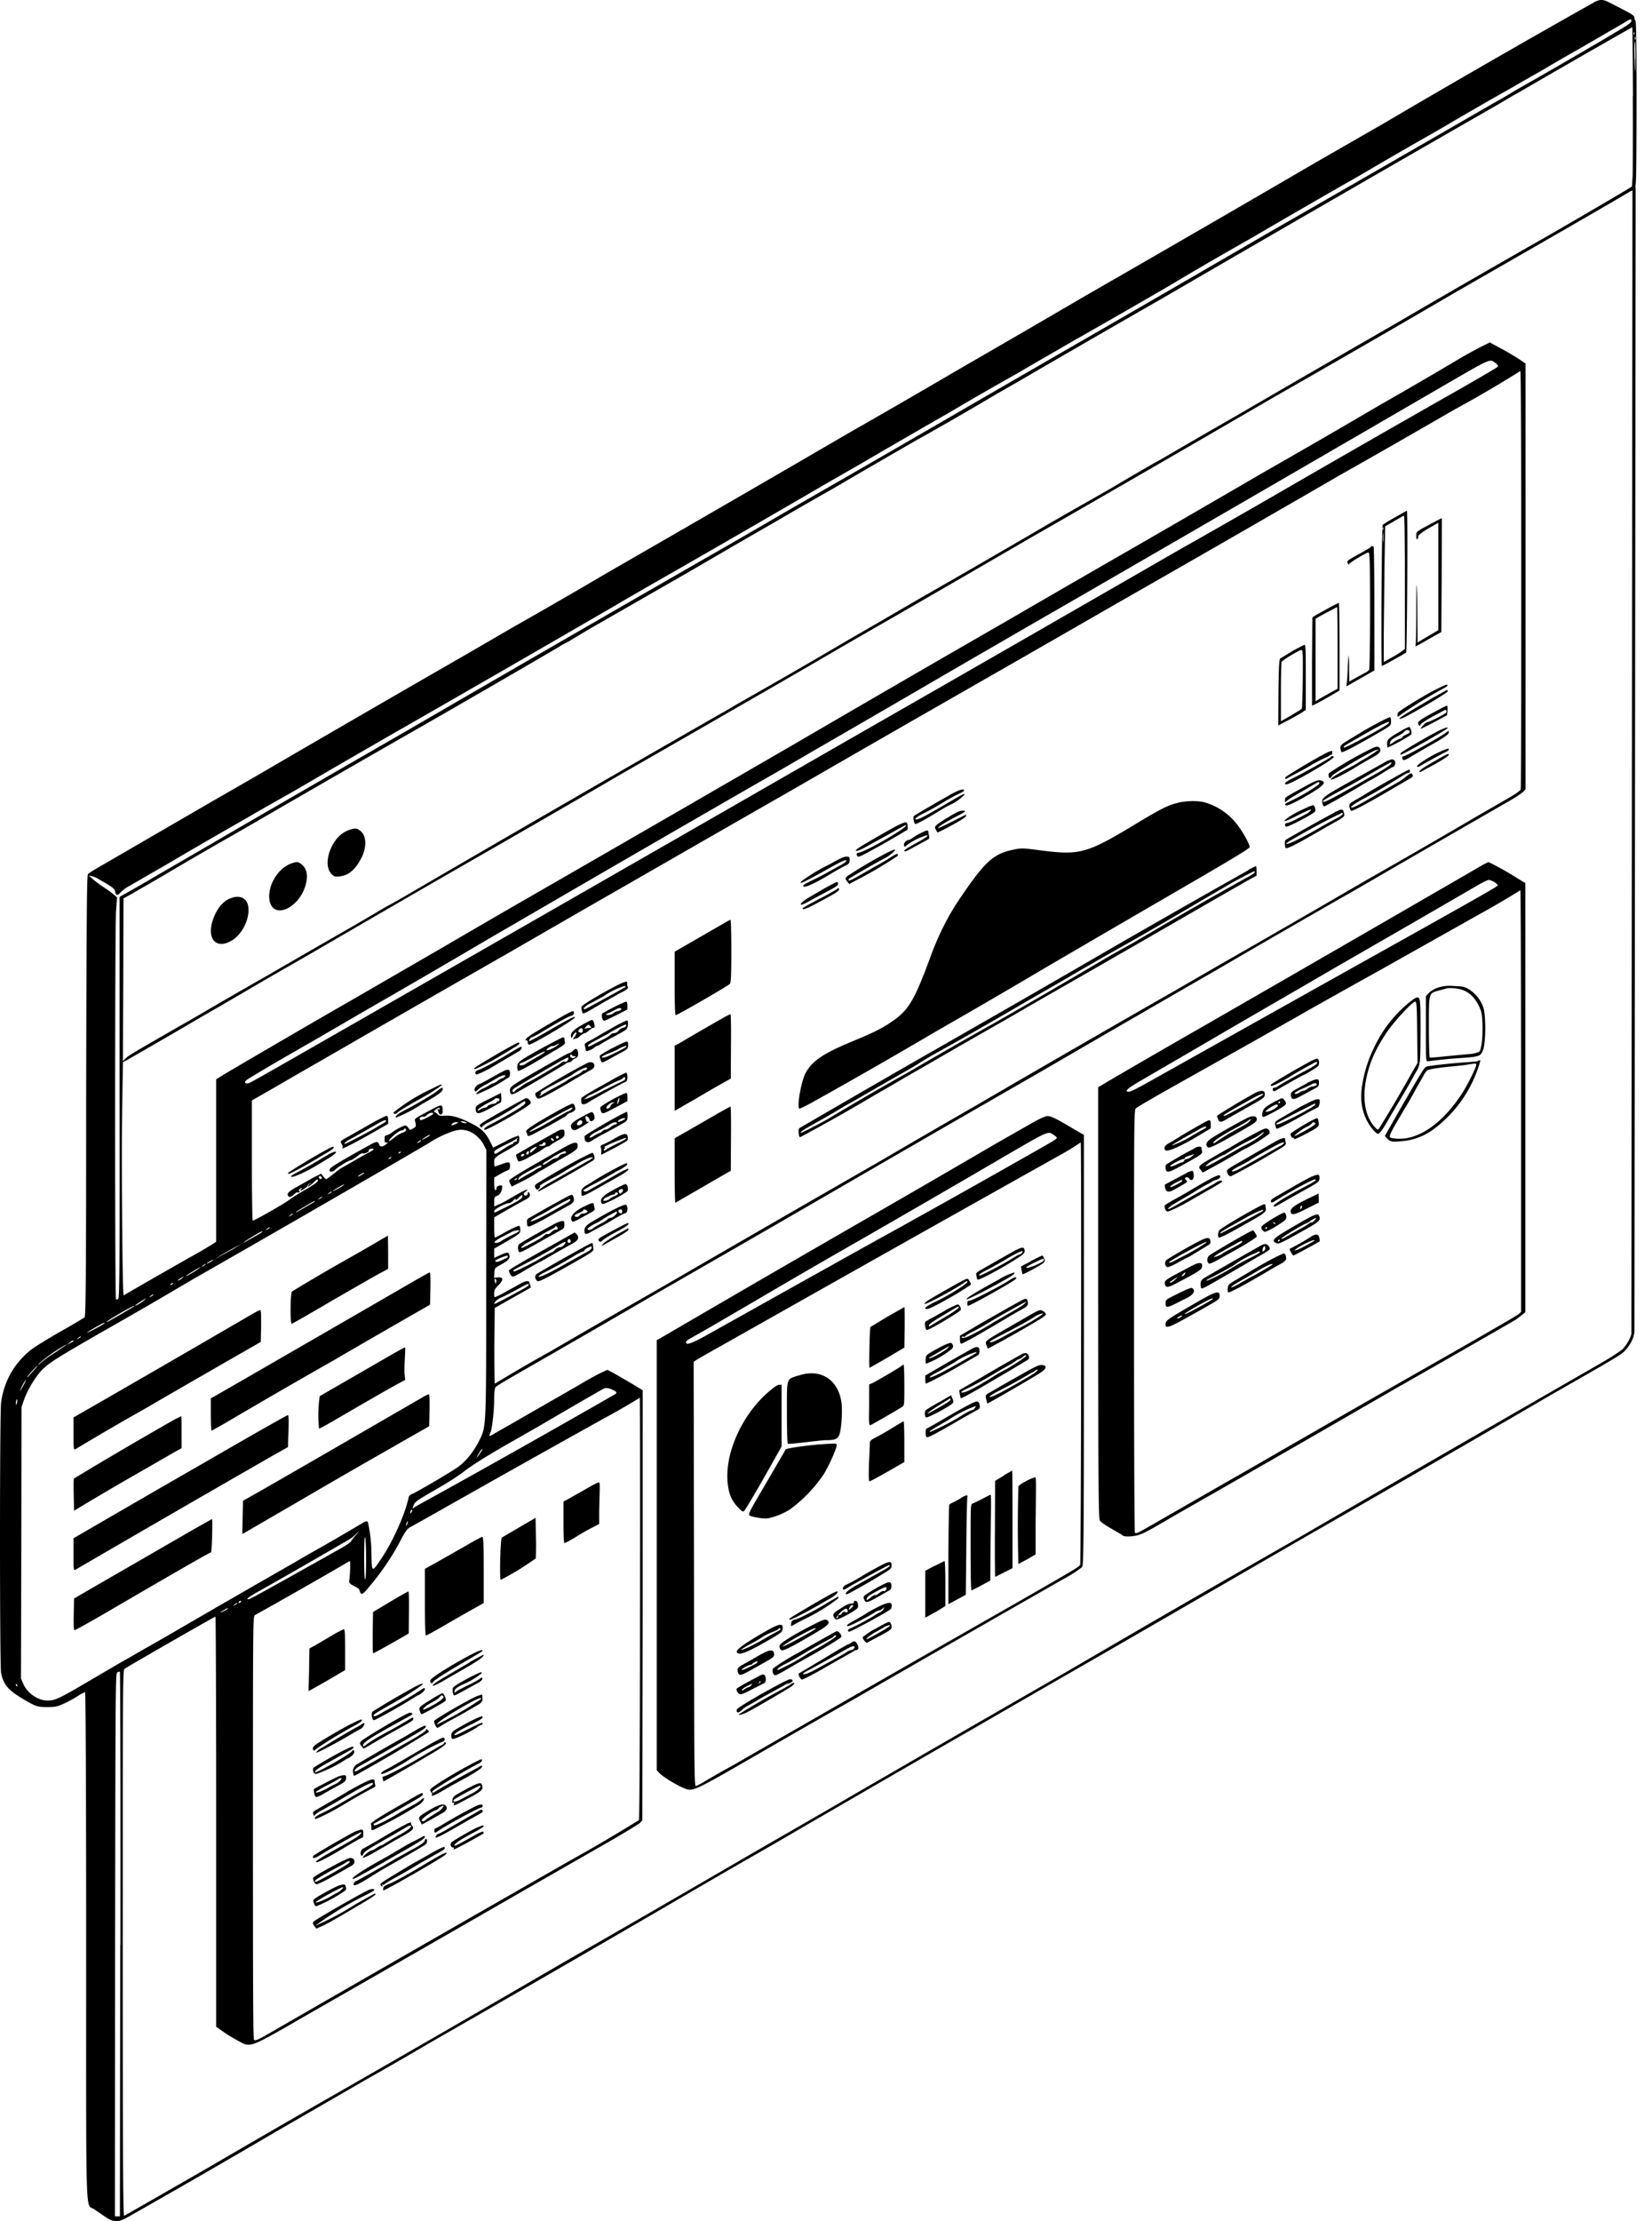 <svg xmlns="http://www.w3.org/2000/svg" fill="none" viewBox="0 0 93 125">
  <path fill="#000" fill-rule="evenodd" d="M89.74.13a724.33 724.33 0 0 0-11.8 6.79l-3.76 2.16a2469.23 2469.23 0 0 1-12.96 7.5 1654.61 1654.61 0 0 1-7.44 4.32 598.81 598.81 0 0 1-5.88 3.4 3023.28 3023.28 0 0 1-13.67 7.91 392.66 392.66 0 0 1-5.44 3.14l-2.39 1.39a2094.87 2094.87 0 0 0-12.02 6.96l-2.54 1.46-6.36 3.69c-.25.14-.49.3-.53.35-.06.08-.08 2.36-.1 12.48 0 10.24-.02 12.4-.09 12.46-.04.03-.65.4-1.36.8-.7.4-1.43.85-1.61.99a4.48 4.48 0 0 0-1.73 3.02c-.08.67-.08 14.72 0 15.19.12.62.37.94 1.1 1.39.82.5.93.54 1.49.54.46 0 .56-.02.96-.2.24-.12.6-.3.78-.43a2 2 0 0 1 .4-.21c.03 0 .06 4.98.06 14.27 0 15.99-.05 14.49.45 14.83l.63.43c.44.3.72.32 1.2.05a621.84 621.84 0 0 0 8.43-4.86l2.25-1.3 2.72-1.57a253.34 253.34 0 0 0 3.78-2.18 2273.36 2273.36 0 0 0 13.2-7.62 681.19 681.19 0 0 1 6-3.47 2505.66 2505.66 0 0 1 12.07-6.98 1508.28 1508.28 0 0 1 6.44-3.71l11.07-6.4a2154.23 2154.23 0 0 0 14.26-8.24c3.8-2.17 3.92-2.24 4.16-2.5.32-.36.51-.78.5-1.11l.07-64.36-.06.12-.12.11-.06 63.68v.61c0 .19-.27.68-.5.9-.1.1-.61.43-1.12.73a4991.22 4991.22 0 0 0-17.25 9.96 1533.3 1533.3 0 0 0-13.02 7.52 3477.78 3477.78 0 0 0-13.7 7.91l-3.99 2.3a1967.09 1967.09 0 0 1-10.66 6.16 2116.9 2116.9 0 0 1-12.61 7.28 860.7 860.7 0 0 0-7.2 4.16 974.43 974.43 0 0 1-4.8 2.75c-.06 0-.08-2.93-.08-15.35 0-14.54 0-15.35.1-15.43.12-.1 5.07-2.94 5.12-2.94.02 0 .04 5.19.04 11.54v11.54l.37.26c.2.15.58.38.83.51.76.42.59.48 3.85-1.4a5529.97 5529.97 0 0 0 12.55-7.2l4.14-2.37c1.09-.62 2.04-1.2 2.12-1.27l.13-.15.02-12.1v-12.1l-.59-.36-1-.58-.4-.21-.34.16c-.18.08-.77.4-1.3.72l-4.86 2.79c-.16.09-.17.07-.08-.13.1-.25.21-1.25.21-1.93 0-.32.03-.55.07-.62.08-.1.37-.27 2.74-1.63a973.34 973.34 0 0 0 6.43-3.72 2683.26 2683.26 0 0 0 10.58-6.1 3196.47 3196.47 0 0 1 10.92-6.3 2720.14 2720.14 0 0 1 9.92-5.74 958.01 958.01 0 0 1 8.15-4.7 2084.2 2084.2 0 0 1 8.4-4.85c.3-.17.6-.38.7-.46l.15-.16V20.46l-.35-.24c-.19-.12-.64-.4-1-.59l-.66-.36-.54.27c-.3.15-.89.48-1.31.73a271.69 271.69 0 0 1-4.3 2.5 605.17 605.17 0 0 1-6.67 3.86 1979.8 1979.8 0 0 1-9.16 5.3 1494.37 1494.37 0 0 0-5.22 3.02 2261.7 2261.7 0 0 0-11.84 6.86A6192.72 6192.72 0 0 1 28.91 51a980.84 980.84 0 0 0-3.87 2.25l-4.96 2.87a891.4 891.4 0 0 0-7.48 4.35l-.43.27V69.88L12 70l-.67.4a405.73 405.73 0 0 0-4.37 2.5c-.07 0-.13-7.99-.08-10.62l.04-2.5.24-.13a466.7 466.7 0 0 0 4.26-2.47 421.36 421.36 0 0 0 3.54-2.06l2.51-1.44a1966.38 1966.38 0 0 1 8.5-4.92 1378.3 1378.3 0 0 0 9.16-5.29 1480.5 1480.5 0 0 0 6.18-3.55 804.1 804.1 0 0 0 6.26-3.62 2318.12 2318.12 0 0 0 10.3-5.95 2620.38 2620.38 0 0 0 13.88-8.02 1090.8 1090.8 0 0 0 10.1-5.83l3.55-2.04c3.21-1.84 6.16-3.55 6.36-3.68.07-.04.13-.06.13-.04l.12-.1c.1-.14.11-.26.12-4.77 0-3.14-.02-4.67-.06-4.7-.03-.02-.06-.1-.06-.16 0-.14-.06-.18-1.18-.75-.61-.32-.68-.33-1.1-.13Zm2.1 1.06c0 .06-.18.2-.51.4l-1.14.68a370.6 370.6 0 0 1-4.9 2.83 30.79 30.79 0 0 1-1.27.74A4053.83 4053.83 0 0 1 71.58 13a3557.1 3557.1 0 0 1-12.34 7.14l-4.38 2.53a1999.29 1999.29 0 0 1-10.64 6.14 487.67 487.67 0 0 1-4.53 2.62 3961.8 3961.8 0 0 0-16.83 9.72 3871.66 3871.66 0 0 0-9.83 5.68 830.81 830.81 0 0 1-3.96 2.3 95.53 95.53 0 0 1-2.17 1.25l-.17.1v11.28c.01 10 0 11.29-.08 11.34-.05.03-.1.04-.12.02-.07-.06-.06-20.92 0-21.8l.06-.82-.15-.13a5.8 5.8 0 0 0-.56-.41 6.67 6.67 0 0 1-.65-.48l-.24-.21.18.04c.1.02.3.1.44.2.72.4.83.5.87.66.05.24.13.25.3.06.1-.1.28-.25.43-.33l2.12-1.22a326.12 326.12 0 0 1 4.61-2.67c.24-.15.98-.57 1.62-.93a151.49 151.49 0 0 0 2.7-1.56l3.27-1.89a2571.13 2571.13 0 0 0 12.79-7.37A329.7 329.7 0 0 1 38.24 32a1474.95 1474.95 0 0 0 8.3-4.8l1.92-1.1a598.3 598.3 0 0 1 4.96-2.87 175.84 175.84 0 0 1 3.84-2.21 229.15 229.15 0 0 1 2.45-1.42c.34-.2.81-.48 1.04-.6a654.36 654.36 0 0 0 5.08-2.92 205.17 205.17 0 0 1 4.51-2.62 624.88 624.88 0 0 1 6.2-3.58 312.94 312.94 0 0 1 4.5-2.6 230.8 230.8 0 0 1 4.04-2.33 147.8 147.8 0 0 1 1.89-1.08c.03-.03.96-.57 2.07-1.2L91.4 1.3c.4-.25.44-.26.44-.11Zm.08 4.2c.01 2.13 0 4.15-.01 4.5l-.04.61-.53.32c-.62.37-3.92 2.3-4.78 2.78a845.88 845.88 0 0 0-8.04 4.64 2003.33 2003.33 0 0 0-8.94 5.17 536.44 536.44 0 0 0-4.2 2.43c-.4.21-1.98 1.13-2.8 1.62l-1.33.76a225.2 225.2 0 0 0-3.54 2.04l-1.33.77a519.93 519.93 0 0 1-4.55 2.62A749.08 749.08 0 0 1 47.78 36a426.83 426.83 0 0 1-6.29 3.63c-.29.17-.7.42-.93.54A2965.73 2965.73 0 0 0 23.2 50.2a43.02 43.02 0 0 1-1.5.85l-1.7 1a978.31 978.31 0 0 0-4.93 2.84 307.93 307.93 0 0 0-3.95 2.28c-3.96 2.27-3.83 2.2-4.04 2.39l-.16.15.02-4.58.01-4.57.42-.23c.55-.32 1.4-.8 2.15-1.25a262.97 262.97 0 0 1 3.96-2.29 1697.01 1697.01 0 0 1 9.63-5.55 980.91 980.91 0 0 0 8.23-4.76 7.96 7.96 0 0 1 .73-.41c.09-.07.61-.37 1.16-.7l5.44-3.12 2.27-1.32a475.9 475.9 0 0 1 2.84-1.64 215.9 215.9 0 0 1 3.13-1.8 604.23 604.23 0 0 1 4.6-2.67 194.06 194.06 0 0 0 4.58-2.64l1.36-.78a1346.81 1346.81 0 0 1 7.88-4.55 4252.2 4252.2 0 0 1 17.1-9.88l1.92-1.1c.34-.2.83-.5 1.1-.64a709.52 709.52 0 0 1 6.44-3.7c.01 0 .03 1.75.04 3.88ZM92 1.93c-.02.05-.03.03-.03-.03 0-.07 0-.1.03-.08.02.02.02.07 0 .11Zm.06.3c-.02.04-.03 0-.03-.07 0-.08.01-.12.03-.08.02.04.02.11 0 .15Zm0 1.1c0 1-.03.88-.05-.33-.01-.37 0-.67.03-.67.02 0 .03.45.03 1Zm-7.87 17.1c.16.13.17.16.1.23-.06.05-.96.58-2.01 1.18a1411.77 1411.77 0 0 0-10.43 5.98 727.57 727.57 0 0 1-5.55 3.17 7148 7148 0 0 1-18.96 10.89 15246.34 15246.34 0 0 1-27.17 15.58c-5.36 3.07-6.04 3.46-6.18 3.5-.2.04-.26-.05-.12-.17.08-.07 1.47-.9 2.61-1.55a492.35 492.35 0 0 0 3.9-2.26 715.15 715.15 0 0 0 5.88-3.41 208 208 0 0 1 2.5-1.46 3032.78 3032.78 0 0 1 13.7-7.93 287.72 287.72 0 0 0 3.17-1.83 1925.35 1925.35 0 0 0 7.14-4.14 2214.24 2214.24 0 0 1 8.18-4.73 10189.31 10189.31 0 0 0 20.5-11.88c2.52-1.46 2.43-1.42 2.74-1.16Zm1.45 12.16c0 6.44-.01 11.76-.03 11.83-.02.07-.28.26-.7.5l-1.63.94a536.68 536.68 0 0 1-6.32 3.65 1273.55 1273.55 0 0 1-8.39 4.84l-2.3 1.33a1537.72 1537.72 0 0 0-11.28 6.51 747.94 747.94 0 0 0-5.52 3.2 3093.98 3093.98 0 0 0-11.7 6.75l-1.18.68a706.36 706.36 0 0 0-5.58 3.22 86.48 86.48 0 0 0-3.15 1.83c-.02 0-.03-.96-.03-2.13l.02-2.13.35-.2 1.68-.95-.02-.12a.7.7 0 0 1-.06-.16c0-.13-.22-.1-.52.07l-.72.4c-.23.13-.49.27-.58.3-.16.08-.16.08-.16-.15 0-.19.04-.27.24-.47.3-.31.29-.46-.02-.44l-.23.02.02-.28c.02-.26.04-.28.28-.41.48-.26.61-.38.57-.57-.06-.2-.1-.2-.53-.01l-.33.15v-.52l.49-.28c.99-.58.98-.57.98-.78 0-.1-.02-.2-.05-.22-.03-.02-.35.11-.7.3-.34.2-.65.35-.67.36-.03.02-.05-.24-.05-.56v-.58l.31-.18a46.6 46.6 0 0 1 1.42-.8c.2-.1.28-.17.28-.27 0-.07-.03-.14-.06-.16-.03-.02-.06 0-.06.05 0 .12-.11.18-.2.1-.05-.06-.03-.1.08-.19.26-.2.01-.12-.43.13l-.66.38c-.13.08-.34.18-.46.23l-.22.1v-.27c0-.23.02-.28.14-.32.17-.07.25-.17.3-.41.03-.19.02-.2-.13-.18-.12.02-.17.06-.18.15-.04.26-.13.07-.13-.27v-.33l.31-.18c.17-.1.37-.2.44-.22.1-.04.14-.1.14-.26 0-.24-.06-.25-.5-.08l-.35.12c-.02 0-.04-.1-.04-.23 0-.27.02-.29.83-.74.27-.16.52-.32.54-.35.06-.1.06-.38 0-.42a3.8 3.8 0 0 0-.74.33l-.69.35-.15-.31c-.28-.56-.5-.77-1.12-1.08-.69-.34-1.05-.44-1.46-.41-.25.01-.33 0-.41-.1-.06-.06-.14-.11-.18-.11-.04 0 0-.06.07-.12.17-.13.24-.15.24-.06 0 .04-.03.05-.06.03-.07-.05-.07-.02 0 .17.07.2.24.14.23-.07 0-.4-.04-.4-.59-.11-1.05.56-1 .53-.96.69.07.27.05.31-.12.4-.16.1-.17.1-.26-.03-.05-.08-.12-.14-.17-.14-.1 0-.53.22-.76.4a.94.94 0 0 1-.3.15c-.09.01-.11.06-.11.22 0 .18.02.2.12.19.1-.02.09 0-.04.1-.21.17-.34.16-.4-.02-.07-.17-.15-.15-.63.12l-.54.3c-.67.37-1.41.81-1.5.9-.07.04-.11.12-.11.16 0 .12.2.1.32-.03.13-.14.78-.54.89-.54.04 0 .19-.1.33-.2.13-.12.28-.2.33-.18.1.03.38-.09.34-.16-.04-.06.11-.12.25-.1.07.02-.03.1-.3.24-.23.12-.64.35-.92.52l-.53.3c-.02 0-.22.14-.44.32-.23.18-.43.33-.46.33-.02 0-.1-.07-.16-.15l-.12-.16-.25.13c-.14.06-.31.15-.38.2l-.57.32c-.6.33-.72.44-.68.56.06.14.17.13.35-.04.08-.08.17-.13.19-.12.01.02.06.02.1 0 .04-.04.05-.06 0-.09-.04-.02 0-.07.07-.12.12-.07.12-.07.05.02-.04.05-.06.1-.05.1.08 0 .43-.24.4-.28 0-.03.05-.08.13-.13.12-.07.12-.07-.01.04-.09.07-.12.13-.08.13.04 0 .17-.1.29-.21.11-.12.22-.2.24-.18.09.08-.08.22-.67.56-.35.2-.75.45-.88.55-.35.27-2.05 1.23-2.1 1.2-.03-.02-.05-1.55-.05-3.4v-3.36l.49-.28a189.14 189.14 0 0 0 1.99-1.15l1.24-.71a2748.79 2748.79 0 0 1 10.9-6.26 1742.22 1742.22 0 0 1 7.14-4.11 3782.56 3782.56 0 0 1 8.98-5.15 2620 2620 0 0 1 9.57-5.5 3064.69 3064.69 0 0 0 8.12-4.66 2411.27 2411.27 0 0 0 12.75-7.33 729.52 729.52 0 0 0 6.5-3.72 69.39 69.39 0 0 0 3.73-2.18c.03 0 .05 4.59.05 11.7Zm-7.1-3.48c-.36.2-.67.4-.7.43-.06.06-.1 7.94-.05 7.94s1.3-.7 1.37-.76c.05-.05.1-7.99.04-7.98l-.66.37Zm.55 3.67v3.74l-.2.15c-.1.08-.37.24-.59.36l-.4.22v-1.56l.04-3.81.04-2.26.38-.22c.6-.35.63-.37.68-.37.03 0 .05 1.69.05 3.75ZM81 29.24l-.73.39c-.54.3-.54.3-.54.52 0 .14.02.22.05.2.04-.02.06-.09.06-.15 0-.1.2-.25.85-.62l.28-.16v6.04l-.26.16-.58.34-.33.2-.01-1.6c0-.89-.02-1.62-.04-1.64-.01-.01-.02.72-.02 1.64 0 .9-.02 1.7-.04 1.76-.04.1-.05.1 1-.5l.45-.25.02-3.2.01-3.21-.17.08Zm-3.12.56c-.02.05-.04.03-.04-.04 0-.06.01-.1.03-.07.02.02.02.07 0 .1Zm0 .65c-.01.1-.03.02-.03-.19s.02-.3.03-.2v.4Zm-.72.34c-.02.03-.28.18-.58.35-.74.4-.78.43-.7.57.03.06.06.09.06.05 0-.08.99-.67 1.1-.67.07 0 .09.58.09 3.26 0 1.8-.03 3.3-.05 3.34a.62.62 0 0 1-.2.16 32.94 32.94 0 0 0-.91.5c-.01 0-.02-.34-.02-.75 0-.4-.02-.73-.03-.72a8 8 0 0 0-.05.83c-.02.44-.05.84-.08.88-.02.05.05.02.16-.05l.81-.46.61-.35v-3.45c0-1.9-.02-3.47-.04-3.5-.04-.06-.13-.06-.17 0Zm-2.4 3.45-.72.4-.16.11-.02 2.48v2.48c.05 0 .57-.28 1.04-.55l.51-.3v-2.47c0-1.36-.02-2.46-.04-2.46s-.3.14-.61.31Zm.54 2.22v2.3l-.42.23-.62.35-.2.13v-4.65l.42-.24.8-.42s.02 1.03.02 2.3Zm-2.54.18-.69.42c-.06.06-.08.49-.1 1.92l-.01 1.85.62-.33c.34-.18.69-.38.77-.44l.16-.11v-1.83c0-1.37-.01-1.83-.06-1.83-.04 0-.35.16-.69.35Zm.58 1.57c-.01.9-.04 1.65-.05 1.67-.02.03-.3.2-.6.38l-.58.33v-1.64c0-.9.02-1.66.04-1.7.08-.12.98-.66 1.1-.67.1 0 .1.08.09 1.63Zm7.36.66c-.73.39-1.87 1.1-1.98 1.22a.25.25 0 0 0-.05.18c.02.08.05.07.2-.06a26.3 26.3 0 0 1 2.38-1.46c.24-.12.32-.22.17-.22-.04 0-.36.16-.72.34Zm0 .38c-1.8 1.05-2.17 1.29-1.79 1.18.28-.08 2.59-1.44 2.59-1.52 0-.05-.02-.08-.05-.08l-.75.42Zm.01.84c-.85.46-.94.54-.85.69.07.1.07.1.11 0 .02-.06.3-.24.6-.41l.69-.37c.13-.09.2-.04.16.09-.03.08-.97.56-1.1.56a.72.72 0 0 0-.21.18c-.1.1-.15.18-.12.18.04 0 .38-.18.77-.38l.7-.38.03-.27c0-.15 0-.27-.03-.27s-.37.17-.75.38Zm-3 .52c-.61.32-.87.47-1.65.95-.58.35-.62.39-.6.55.01.1.05.2.07.22.05.05 1.22-.58 2.38-1.27.38-.23.4-.25.4-.47 0-.13-.03-.23-.06-.23s-.28.11-.55.26Zm.42.13c-.17.17-2.45 1.4-2.47 1.33-.03-.08-.11-.02.82-.56 1.36-.79 1.95-1.06 1.65-.77Zm.68.43c-.64.37-.74.46-.72.7 0 .11.02.2.03.2a9.6 9.6 0 0 0 1.31-.72c.08-.02 0-.41-.1-.44-.02 0-.26.1-.52.26Zm2.1 0c-.54.27-2 1.13-2.05 1.21-.02.03-.02.07 0 .09.05.04 2.64-1.43 2.64-1.5 0-.06-.2 0-.6.2Zm-1.55 0c.01.05-.07.12-.2.17-.1.04-.2.1-.2.14 0 .03-.08.08-.18.11-.1.04-.26.12-.36.2l-.18.12.02-.13c.01-.1.12-.19.37-.32.2-.1.4-.23.44-.3.08-.1.25-.1.29.01Zm2.04.06c-.2.18-2.25 1.32-2.37 1.33-.08 0-.1.04-.09.12.04.14.12.13.49-.1l.77-.45c1-.56 1.36-.79 1.36-.9 0-.12 0-.12-.16 0Zm-4.55 1.08a19.8 19.8 0 0 0-2.03 1.2c-.06.09-.02.28.06.28.03 0 .07-.05.09-.11.04-.12 2.23-1.4 2.5-1.47l.16-.03-.15.1c-.17.14-.77.5-.8.5a6.99 6.99 0 0 1-.79.46c-.32.16-.8.44-.89.52-.28.27.26.04 1.2-.51.3-.19.42-.26 1.13-.66.36-.2.45-.34.33-.5-.11-.12-.19-.1-.81.22Zm4.3-.04c-.5.2-1.37.74-1.37.85 0 .07.05.06.23-.05.35-.2 1.33-.74 1.44-.78.1-.04.15-.16.06-.16-.02 0-.19.06-.37.14Zm-6.3.02c-.23.06-2.5 1.4-2.5 1.47 0 .05.01.08.04.08l1.19-.64a9.3 9.3 0 0 1 1.24-.65c0-.04.04-.06.1-.06.04 0 .08-.06.08-.12 0-.07 0-.12-.01-.11l-.14.03Zm5.94.53c-.38.21-.73.43-.78.48-.18.15-.12.2.08.08l.55-.3c.5-.27.92-.54.92-.6 0-.1-.07-.06-.77.34Zm-5.87-.22c-.04.06-1.52.9-2.15 1.2-.4.2-.54.34-.35.34.25 0 2.73-1.44 2.66-1.54-.04-.07-.12-.07-.16 0Zm3.21.2a303.45 303.45 0 0 1-2.42 1.35c-1.2.68-1.33.78-1.27 1.04.02.1.07.19.1.19.06 0 1.02-.54 2.03-1.14.2-.12.48-.29.65-.37.16-.09.47-.27.68-.41.22-.14.45-.27.52-.3.15-.04.18-.35.03-.4a.46.46 0 0 0-.1-.03l-.22.08Zm.17.2c-.03.06-.35.27-.69.46l-1.32.75c-1.47.83-1.82 1-1.82.88 0-.03.34-.24.75-.46 1.05-.57 1.27-.7 1.88-1.05 1.25-.73 1.32-.76 1.2-.58Zm.15.78a46.55 46.55 0 0 0-1.96 1.14c-.54.3-.55.31-.52.49.02.1.06.2.09.22.05.05.93-.42 2.19-1.16l.96-.56c.35-.2.37-.22.28-.35-.04-.07-.1-.04-.33.14-.16.13-.35.27-.42.3l-1.1.63c-1.3.76-1.58.9-1.58.79 0-.05.24-.21.52-.37a31.53 31.53 0 0 0 1.79-1.03l.65-.4a.9.9 0 0 1 .28-.13c.04 0 .07-.04.07-.09 0-.05-.02-.09-.04-.09-.03 0-.42.21-.88.47Zm-4.73.34c-1.41.77-1.38.74-1.38.9v.14l.14-.12c.07-.06.45-.3.84-.51l.8-.47c.15-.1.22 0 .08.11-.29.23-.9.6-1.53.9-.36.18-.35.17-.3.24.05.09.54-.14 1.4-.65.7-.43.87-.6.69-.7-.15-.1-.32-.06-.74.16Zm-20.3.65c-.65.36-1.86 1.07-1.97 1.15-.06.05-.01.37.07.45.03.03.43-.17 1.04-.54.77-.47.84-.5 1.06-.6.23-.11.73-.5.68-.54-.01-.02-.14.03-.28.11l-1.03.6c-1.1.64-1.38.77-1.45.7-.04-.04.1-.14.4-.3.26-.12.7-.37 1-.55.5-.3.78-.46 1.17-.64.09-.04.16-.1.16-.13 0-.12-.32-.02-.86.29Zm12.9.41c-.53.12-.96.33-2.3 1.14-2.84 1.72-3.21 1.82-5.42 1.54-1.05-.14-1.09-.14-1.57-.04-1.13.24-1.6.68-3.05 2.83-.63.94-1.17 2.02-1.6 3.2-.89 2.42-1.22 2.99-2.14 3.62-.55.39-1.05.64-2.34 1.17-1.6.67-2.2 1.09-2.56 1.77-.25.48-.5 1.98-.33 1.98.04 0 .33-.14.64-.31A334.49 334.49 0 0 0 52.77 58a491.3 491.3 0 0 0 6.32-3.68l3.6-2.1 5.16-3c1.76-1.03 2.5-1.48 2.5-1.55 0-.15-.35-.8-.64-1.18a3.52 3.52 0 0 0-1.95-1.35c-.41-.09-.95-.07-1.43.03Zm7.3.25c-.67.27-1.36.7-1.3.78.01.02.3-.1.63-.27s.67-.33.75-.35c.13-.05.14-.04.06.05a.94.94 0 0 1-.26.19l-.56.29c-.21.11-.43.2-.5.2-.1 0-.14.15-.04.2.07.06 1.55-.72 1.63-.85.06-.1-.03-.35-.1-.35-.05 0-.19.05-.32.1Zm1.5.3a92.66 92.66 0 0 0-2.75 1.54c-.07.06-.04.47.03.47.1 0 .52-.2 1.12-.54l1.4-.8c.75-.42.79-.45.75-.6-.07-.3-.1-.3-.55-.08Zm-21.2-.04c-.28.13-1 .58-1.16.71-.14.13-.15.15-.08.28l.09.17c.02.02 1.02-.5 1.37-.73.14-.08.25-.18.25-.2 0-.04-.01-.07-.02-.07l-.84.42c-.62.32-.8.39-.69.28.07-.08.44-.3.81-.5.37-.19.68-.36.68-.39 0-.06-.24-.05-.41.03Zm21.67.12c0 .04-.15.15-.34.24-.19.1-.62.33-.96.53-.34.2-.83.47-1.1.6-.8.42-1.1.42-.33 0a36.37 36.37 0 0 1 2.7-1.44c.02 0 .03.03.03.07Zm-24.97.6c-.38.18-2.25 1.26-2.37 1.37-.17.16 0 .14.33-.03l1.35-.74c.55-.31 1.02-.57 1.05-.57.33 0-2.28 1.53-2.66 1.55-.08.01-.1.05-.09.12.04.13.09.13.36 0a45.95 45.95 0 0 0 2.42-1.37c.08 0 .11-.1.08-.3-.03-.21-.07-.21-.47-.03Zm-31.06.34c-.88.33-1.45 1.87-.9 2.43.16.16.2.17.47.14.5-.06.88-.38 1.21-1.03.31-.6.3-1.24-.04-1.52-.21-.18-.33-.18-.74-.03Zm32.26.14c-.16.09-.37.2-.45.27a.66.66 0 0 1-.21.11c-.13 0-.3.18-.27.3.03.11.03.11.18-.02A3.6 3.6 0 0 1 52.2 47c.06.06-.1.16-.74.51-.3.17-.55.32-.55.35 0 .1.07.07.6-.22l.66-.36c.13-.06.16-.11.14-.2a1.11 1.11 0 0 1-.04-.24c0-.14-.1-.13-.44.05Zm-2.07 1.2a23.53 23.53 0 0 0-1.9 1.12c-.28.17-.3.23-.15.41l.11.13.41-.22a23.3 23.3 0 0 0 2.31-1.36c.07-.16-.05-.14-.35.05-.17.12-.56.35-.87.52l-1.02.58c-.43.25-.58.3-.5.14.04-.05 1.6-.95 2.07-1.19.24-.12.62-.46.51-.46-.05 0-.33.12-.62.28Zm-3.04.55a9.96 9.96 0 0 0-1.6.96c-.17.21.12.07 1.75-.84.6-.33.82-.42.78-.3-.01.04-.18.16-.37.26l-.62.34c-.15.09-.54.3-.88.46-.44.21-.6.31-.55.36.1.09.65-.16 1.49-.67.37-.22.78-.45.9-.5.19-.1.22-.14.22-.3 0-.18-.01-.2-.2-.2-.12 0-.42.14-.92.43Zm-30.24-.07c-.8.24-1.42 1.25-1.3 2.09.18 1.09 1.61.51 2.02-.8.17-.58.1-.97-.23-1.23-.16-.13-.25-.14-.49-.06Zm67.01.1a5756.23 5756.23 0 0 1-15.8 9.12 612.6 612.6 0 0 0-5.36 3.1l-.5.3v12.13c.01 10.49.02 12.14.1 12.26.04.07.33.27.63.44.3.17.6.34.64.39.07.05.2.07.5.05.42-.04.63-.12 1.54-.65l1.12-.65a1913.59 1913.59 0 0 0 10.78-6.19l1.56-.9c1.73-.98 6.41-3.66 6.65-3.81l.4-.3.13-.12V49.7l-.49-.3c-.44-.29-1.55-.9-1.6-.88l-.3.15Zm-13.2.3a816.26 816.26 0 0 0-9.93 5.68l-3.19 1.84-3.84 2.2a1090.57 1090.57 0 0 0-8.25 4.76c-.1.05-.13.1-.11.31.01.14.05.25.08.24a105.15 105.15 0 0 0 4.25-2.4 94.63 94.63 0 0 0 1.67-.97l.98-.56a529.6 529.6 0 0 1 4.6-2.64l1.9-1.1a2328.23 2328.23 0 0 0 9.88-5.68l1.92-1.1.5-.27V49c0-.14-.02-.26-.04-.26l-.42.21Zm.34.14c-.02.04-.23.18-.47.3a258.2 258.2 0 0 0-6.37 3.66 57.9 57.9 0 0 0-1.55.87A476.78 476.78 0 0 1 56 57.56a284.96 284.96 0 0 0-4.82 2.76 156.7 156.7 0 0 0-4.55 2.64c-.36.21-1.48.79-1.53.79-.12 0 .1-.15.63-.45a51.42 51.42 0 0 0 1.9-1.1c.2-.1.7-.39 1.13-.64l1.74-1c.54-.3 1.08-.62 1.21-.7.13-.1.58-.36 1-.6a242.32 242.32 0 0 0 4.94-2.82l2.48-1.43a129 129 0 0 1 2.68-1.54 239.12 239.12 0 0 0 4.88-2.82l1.36-.79c.2-.14 1.49-.82 1.55-.82.03 0 .04.03.03.07Zm13.5.53c.12.07.2.15.2.19-.02.06-1.11.68-5.24 2.99a10914.03 10914.03 0 0 0-14.68 8.22c-.4.22-.77.4-.84.4-.3 0-.1-.18.62-.6a4622.75 4622.75 0 0 0 6.13-3.57 1633.8 1633.8 0 0 0 5.07-2.94 1920.8 1920.8 0 0 0 7.86-4.54c.26-.15.52-.27.57-.27.06 0 .2.05.31.12Zm-37.32.15c-.16.08-.42.22-.56.31l-.69.4c-.23.14-.44.3-.46.35-.05.13.14.06.67-.25l.94-.5c.34-.18.48-.28.48-.36 0-.14-.03-.14-.38.05Zm.26.28c-.05.04-.49.29-.98.54-.5.26-.9.49-.9.51 0 .1.2.03.7-.23 1.18-.63 1.36-.74 1.36-.85 0-.08-.08-.06-.18.03Zm38.57 11.9v11.86l-.13.12c-.07.07-2.09 1.24-4.48 2.6a1716.03 1716.03 0 0 0-10.54 6.04 2612.56 2612.56 0 0 0-5.2 2.98c-1.3.75-1.33.77-1.39.67-.03-.04-.05-5.4-.05-11.93 0-11.2 0-11.85.1-11.93.11-.1 1.01-.62 2.88-1.67a1151.82 1151.82 0 0 0 7.18-4.05 860.2 860.2 0 0 1 3.72-2.08l5.6-3.15a48.7 48.7 0 0 0 2.27-1.33c.02 0 .04 5.34.04 11.87ZM13.01 50.54c-.45.16-.8.58-1.02 1.21-.36 1.07.15 1.68 1.01 1.21.6-.33 1.06-1.2.98-1.9-.05-.5-.45-.71-.97-.52Zm27.9 1.33-1.56.9-1.37.79v1.79c0 1.19.02 1.78.06 1.78.1 0 2.97-1.66 3.05-1.76.06-.07.08-.53.08-1.85 0-.97-.02-1.76-.05-1.76l-.22.11Zm-6.32 3.66c-.84.44-1.82 1.03-1.85 1.12-.02.04-.01.15.02.25.06.2-.02.24 1.2-.48l.89-.5c.46-.23.55-.3.48-.4a.28.28 0 0 1-.02-.17c.03-.17-.12-.13-.72.18Zm.6.03c-.05.04-1.99 1.1-2.15 1.18-.18.09-.19.09-.16-.01.02-.06.19-.19.39-.28l.69-.37a4.15 4.15 0 0 1 1.23-.6c.02.04.02.07 0 .08Zm45.73.03c-.19.07-.4.2-.49.3l-.16.18v1.83c0 1.7 0 1.83.1 1.83a26.23 26.23 0 0 1 1.76-.18c1.18-.08 1.23-.1 1.37-.49.15-.45.15-1.95 0-2.38a2 2 0 0 0-.8-1c-.24-.15-.34-.17-.87-.19a2.2 2.2 0 0 0-.91.1Zm1.35.1c.5.15.87.56 1.1 1.2.11.33.12 1.44.02 1.96-.06.33-.08.35-.28.4-.12.04-.3.07-.4.07l-1.17.11c-.55.06-1.03.1-1.05.09-.03-.02-.05-.8-.05-1.74 0-1.97-.02-1.87.58-2.04l.4-.11c.15-.05.57-.02.85.06Zm-2.71.55a7.11 7.11 0 0 0-2 2.31c-.5.93-.77 1.74-.9 2.69-.08.66 0 1.2.25 1.74.18.39.54.83.68.83.08 0 .32-.35.62-.89l.52-.88a36.13 36.13 0 0 0 .92-1.6c.32-.53.31-.5.32-2.4 0-2.05 0-2.04-.41-1.8Zm-44.98.43c-.32.16-.62.33-.66.36-.1.1 0 .43.1.41.05 0 .36-.15.7-.32l.6-.31v-.22c0-.14-.03-.22-.07-.22-.04 0-.34.13-.67.3Zm45.2 1.44.02 1.71-.29.5a80.72 80.72 0 0 1-1.88 3.2c-.08.07-.1.06-.27-.13-.53-.62-.68-1.59-.43-2.76.18-.84.49-1.55 1.09-2.46.42-.65 1.53-1.84 1.66-1.8.07.03.09.35.1 1.74Zm-44.82-1.29a.25.25 0 0 1-.17.08.56.56 0 0 0-.26.12.47.47 0 0 1-.32.1c-.15-.01-.14-.03.14-.15l.38-.19c.14-.08.3-.05.23.04Zm-2.98.2c-.38.2-1.56.89-1.99 1.16-.36.23-.5.37-.34.37.03 0 .06.05.06.12 0 .06.03.12.07.12.2 0 2.59-1.43 2.59-1.54 0-.08-.3.07-1.53.78-.56.33-1.03.58-1.05.56-.04-.04.1-.22.16-.22.03 0 .25-.11.48-.25 1-.6 1.56-.91 1.72-.95.1-.03.16-.08.16-.16 0-.14-.03-.14-.33.01Zm8.77.24a180.55 180.55 0 0 0-2.52 1.46l-.25.13v3.66l.13-.07.96-.55c.46-.27 1.1-.65 1.45-.84l.62-.35.01-1.81c.01-1 0-1.82-.03-1.81-.02 0-.19.08-.37.18Zm-7.56.19c-.9.47-1.1.65-1.04.92.02.07.04.05.09-.06.07-.18.26-.3.2-.13a.87.87 0 0 1-.13.22c-.08.1-.08.1.02.07a.66.66 0 0 1 .15-.04c.02 0 .11-.06.2-.15.1-.08.21-.14.25-.14.04 0 .14-.07.23-.15.09-.08.2-.15.25-.15.07 0 .08-.04.05-.19-.06-.26-.1-.29-.27-.2Zm1.57.23-.92.52c-.24.15-.55.33-.7.4-.23.12-.25.15-.2.3l.04.22c0 .09.36-.05.51-.19.05-.05.12-.08.15-.08s.15-.07.26-.14c.12-.08.46-.27.75-.42.3-.16.58-.32.62-.37.1-.11.11-.5.03-.49-.04 0-.28.12-.54.25Zm-1.53.07c.08.08.08.1-.03.1a.79.79 0 0 0-.22.03c-.1.04-.1.03 0-.09.14-.15.14-.15.25-.04Zm2.02-.01c-.02.04-.09.08-.17.1a.47.47 0 0 0-.25.16c-.06.07-.17.14-.24.14a.31.31 0 0 0-.22.09c-.04.05-.2.16-.37.24l-.6.31c-.22.12-.3.14-.3.08 0-.05.12-.14.27-.22a983.13 983.13 0 0 1 .89-.48c.12-.1.89-.5.96-.5.03 0 .04.04.03.08Zm-2.44.25c0 .13-.08.17-.2.1-.07-.05-.07-.08 0-.16.09-.11.2-.08.2.06Zm-2.09.88c-1.55.86-1.6.9-1.6 1.2 0 .1.03.2.06.2.07 0 .6-.28 1.1-.58l.95-.57c.43-.24.6-.38.58-.44a.67.67 0 0 1-.03-.2c0-.06-.04-.1-.08-.1s-.48.22-.98.5Zm3.74.12c-.39.21-.7.4-.7.43 0 .14.1.37.15.37.03 0 .18-.07.34-.16l.69-.38c.39-.2.41-.23.42-.43 0-.16-.01-.21-.09-.2-.05 0-.42.17-.8.37Zm-5.75-.08c-.73.4-1.95 1.13-1.99 1.19-.02.03-.02.06-.01.07.03.03 1-.46 1.43-.73l.76-.46c.18-.1.34-.22.34-.25 0-.1-.07-.07-.53.18Zm2.63-.05c-.2.15-.57.3-.57.22 0-.06.3-.25.34-.21.01.01.1-.01.18-.06.23-.12.25-.1.05.05Zm3.92.04c0 .05-.93.52-1.19.6-.1.02-.18.02-.2 0-.01-.03.17-.13.4-.22.24-.09.47-.2.52-.23.07-.06.25-.13.46-.2l.01.05Zm-6.67.43c-.7.42-1.46.83-1.7.9-.13.04-.18.18-.08.24.04.02.52-.2.83-.38a167.27 167.27 0 0 1 1.58-.93c.13-.07.2-.26.1-.25-.03 0-.36.19-.73.42Zm3.66-.19c-.07.07-.15.12-.19.12-.03 0-.27.12-.51.26l-.66.37c-2.07 1.18-2.18 1.26-2.18 1.45 0 .29.08.31.42.12a128.61 128.61 0 0 0 2.7-1.58c.04-.05.13-.09.18-.09.06 0 .14-.04.19-.1a.6.6 0 0 1 .21-.14c.14-.05.18-.23.1-.43-.05-.13-.12-.12-.26.02Zm-1.63.11c-.03.03-.28.18-.56.34a9 9 0 0 0-.53.32c-.01.01-.09.04-.16.04-.16.02-.18-.08-.02-.13.07-.02.38-.18.7-.35.5-.28.73-.37.57-.22Zm1.7.19c.11 0 .12 0 .05.06-.11.07-.13.07-.23 0-.05-.03-.06-.08-.03-.13.03-.06.05-.06.07 0 .01.03.08.07.15.07Zm-.36.23c-.04.07-.1.1-.16.08-.05-.02-.13 0-.19.05-.05.05-.23.17-.4.26l-.39.23c-.52.31-1.07.62-1.1.62-.03 0-.16.08-.3.18-.13.1-.26.18-.28.18-.02 0-.08.05-.14.12-.08.1-.11.1-.14.03-.04-.11 0-.13.8-.6l1.23-.72c.74-.43 1.08-.61 1.1-.58.02.01 0 .08-.03.15Zm41.63.16c-.69.37-2 1.15-2.04 1.21-.1.17.24.03.9-.35a29.15 29.15 0 0 1 1.52-.87c.2-.13.26 0 .05.13-.09.07-.33.2-.55.32-.51.26-1.49.82-1.56.88a.27.27 0 0 1-.16.06c-.06 0-.1.03-.1.08 0 .14.07.16.23.05.2-.12 1.47-.84 1.5-.84.06 0 .74-.42.82-.5.1-.1.06-.4-.05-.43-.03 0-.28.1-.56.26Zm9.62-.12c-.02.02-.25.04-.5.06-.7.04-2.28.2-2.41.26-.12.04-.23.22-1.64 2.67l-.7 1.23.13.14c.2.2.28.2.86.15a3.48 3.48 0 0 0 1.77-.68 7.21 7.21 0 0 0 2.62-3.85c0-.03-.1-.02-.13.02Zm-50.2.14a38.9 38.9 0 0 0-2.86 1.66c-.05.08.03.27.13.31.11.05.76-.3 2.37-1.26l.53-.3c.21-.1.28-.18.28-.28 0-.2-.2-.27-.45-.13Zm50.1.06c0 .15-.49 1.14-.78 1.59-1.13 1.76-2.56 2.73-3.81 2.57-.42-.05-.45.04.51-1.6a19 19 0 0 0 .67-1.17l.4-.7c.07-.16.2-.33.26-.37.07-.05.5-.12 1.03-.18.5-.05 1.06-.1 1.24-.14.46-.07.47-.07.47 0Zm-50.1.27c-.03.05-.09.07-.11.05-.03-.01-.08.02-.12.06-.04.05-.18.15-.32.21-.27.14-.46.24-.57.33-.05.04-.35.2-.67.38-.33.17-.64.35-.7.4-.06.05-.12.07-.14.05-.02-.02-.01-.04.03-.04.03 0 .05-.03.04-.07-.04-.1.03-.14 1.44-.88.15-.08.3-.16.33-.19.43-.32.98-.53.8-.3Zm-4.6.07c-.05.02-.36.18-.69.37-.33.19-.65.36-.71.38-.18.05-.33.25-.29.36.04.1.06.09.2-.05.09-.08.3-.22.48-.3l.54-.31c.12-.08.3-.16.38-.18.15-.02.16-.01.1.07-.05.05-.11.09-.14.09a.8.8 0 0 0-.26.14.77.77 0 0 1-.26.15.62.62 0 0 0-.23.11c-.08.06-.24.14-.34.18-.19.08-.42.28-.37.33a8.65 8.65 0 0 0 1.72-.9c.14-.06.17-.1.17-.28 0-.21-.07-.25-.3-.16Zm5.97.57c-1.1.6-1.67.94-1.66 1V62c0 .19.17.2.46 0 .32-.2 1.84-1.04 2-1.1.12-.04.14-.1.14-.3 0-.14-.03-.23-.07-.23-.04 0-.44.2-.87.44Zm.82-.12c0 .04-.08.12-.19.16l-1.01.5c-.45.25-.89.46-.98.47l-.15.04.15-.12a.62.62 0 0 1 .2-.13c.02 0 .33-.15.67-.34.35-.2.76-.4.91-.46.16-.06.28-.13.28-.16 0-.02.03-.04.06-.04.04 0 .06.03.06.08Zm38.4.25-.6.33c-.3.15-.36.24-.32.42.05.22.17.2.71-.1l.66-.36c.16-.08.2-.12.2-.3 0-.17-.03-.2-.14-.2-.07 0-.3.1-.52.2Zm.47.14a.44.44 0 0 1-.2.06.55.55 0 0 0-.26.12.56.56 0 0 1-.25.12.45.45 0 0 0-.2.09c-.13.09-.28.11-.28.04 0-.03.2-.14.43-.25.24-.1.5-.23.58-.27.17-.1.33 0 .17.1Zm-49.73.17a10.26 10.26 0 0 0-2.19 1.35c0 .1.15.1.23 0 .04-.05.4-.27.79-.5l.87-.49c.26-.15.83-.53.83-.56 0-.06-.1-.02-.53.2Zm.32.1c-.23.2-1.21.78-1.84 1.1-.43.22-.6.37-.53.44a8.58 8.58 0 0 0 1.5-.79c.77-.42 1.1-.66 1.13-.78.02-.16-.04-.15-.26.03Zm46.04.13c-.53.27-2.19 1.27-2.19 1.32l.07.2c.08.17.18.16.55-.07l1.16-.66c.86-.48.91-.52.91-.69 0-.14-.03-.18-.15-.2a.77.77 0 0 0-.35.1Zm-43.09.32c-.81.4-.84.43-.83.61.01.31.15.3.78-.03l.63-.35c.03-.03.04-.16.03-.29l-.02-.24-.59.3Zm6.91.04c-.35.2-.67.4-.7.44-.04.06-.03.14.01.24.08.18.08.19.89-.24l.6-.32v-.24c0-.14-.03-.23-.07-.22-.04 0-.37.15-.73.34Zm36.56-.23c-.11.1-2.06 1.18-2.15 1.18-.05 0-.06-.02-.03-.05.06-.06 1.03-.62 1.65-.96.39-.21.66-.3.53-.17Zm-42.96.27a.1.1 0 0 1-.1.09c-.05 0-.07.02-.06.05.02.03-.07.07-.2.09-.12.02-.25.07-.3.12a.26.26 0 0 1-.17.1.52.52 0 0 0-.23.09c-.07.05-.15.08-.16.06-.04-.04.17-.2.54-.4.2-.1.38-.2.4-.24.1-.08.28-.06.28.04Zm.12.66c-1.21.69-1.3.75-1.21.84.07.07.1.08.12.02.02-.05.2-.17.42-.28a18.32 18.32 0 0 0 1.93-1.15c.12 0 .1.12-.06.24-.16.13-1.03.64-1.58.93-.53.27-.64.35-.6.43.07.1 2.59-1.34 2.62-1.5.02-.11-.14-.28-.26-.28-.04 0-.65.34-1.38.75Zm6.6-.57c-.04.1-.07.17-.08.16-.04-.04.05-.34.1-.34.02 0 .01.08-.02.18Zm37.07-.06c-.4.2-.65.36-.75.49-.12.14-.14.45-.04.45s1.07-.52 1.2-.65c.1-.1.1-.12.01-.26-.12-.18-.12-.18-.42-.03Zm1.95.04-.6.3-.93.54c-.56.32-.58.33-.54.5.02.1.05.2.08.22.02.03.54-.23 1.15-.57.6-.34 1.13-.62 1.16-.62.05 0 .12-.2.12-.37 0-.13-.13-.13-.44 0Zm-1.8.08c0 .03-.03.05-.07.05-.03 0-.04-.02-.02-.05.02-.04.05-.06.06-.06.02 0 .03.02.03.06Zm-37.53.04c-.05.01-.13.09-.16.17-.05.13-.23.2-.23.08 0-.1.26-.3.38-.29.1 0 .1.01.01.04Zm-2.99.36c-1.4.78-1.96 1.14-1.92 1.24.03.05.06.14.07.2.03.1.12.06.66-.23a27.94 27.94 0 0 0 1.42-.79c.03 0 .1-.05.15-.12.06-.06.14-.11.18-.11.03 0 .12-.04.2-.1.1-.06.1-.11.07-.24-.02-.1-.08-.17-.12-.18-.05-.01-.37.14-.7.33Zm42.5-.27c-.06.13-1.93 1.1-2.11 1.1-.08 0-.11-.02-.08-.05a58.3 58.3 0 0 1 2.2-1.13l-.02.08Zm-2.1.04c0 .09-.33.3-.54.34-.18.03-.2.03-.1-.06.12-.12.47-.33.57-.33.04 0 .07.02.07.05Zm-31.78.6-1.55.89-.63.36v1.83c0 1 .02 1.81.04 1.8l2.73-1.58.39-.22.01-1.81c.01-1 0-1.8-.03-1.8-.02 0-.45.23-.96.53Zm-7.97-.4a.49.49 0 0 1-.2.13c-.07.02-.38.2-.7.38-.67.42-1.36.77-1.47.77-.04 0 .03-.06.16-.14a33.12 33.12 0 0 1 2.1-1.17c.14-.07.19-.06.11.04Zm.95.24-.3.16c-.48.25-.7.42-.7.55 0 .17.12.28.26.23.2-.07.74-.4.74-.45 0-.03-.03-.03-.06-.01-.06.04-.16-.25-.1-.3.05-.06.21.1.21.19 0 .1.15.1.24 0 .05-.07.05-.14.02-.26-.07-.2-.13-.21-.31-.1Zm1.68.15c-.64.34-1.85 1.06-1.9 1.13-.02.03-.02.13 0 .2.05.18.22.2.44.04.09-.06.37-.23.63-.36.5-.27.82-.44 1.14-.63.17-.1.19-.14.2-.36 0-.14-.02-.25-.04-.25-.01 0-.23.1-.47.23Zm-10.43-.12c0 .05-.6.36-.71.36-.03 0-.05-.04-.05-.09 0-.08.1-.12.25-.1.02 0 .1-.04.16-.1.12-.13.35-.17.35-.07Zm-3.63.63-1.25.71c-.36.2-.37.21-.28.35.05.08.08.17.06.2-.02.04-.02.06 0 .06.08 0 1.03-.5 1.84-.97l.72-.41v-.22c0-.17-.03-.23-.1-.23-.06 0-.5.23-.99.51Zm37.48-.19-2.28 1.3a1253.61 1253.61 0 0 1-7.68 4.45 2204.55 2204.55 0 0 0-11.14 6.46l-.17.09v24.2l.18.19c.2.2.96.67 1.35.82.52.21.43.25 4.5-2.1a720.49 720.49 0 0 1 5.05-2.89 2973.45 2973.45 0 0 1 11.77-6.75 7.73 7.73 0 0 0 1.1-.7c.08-.12.1-1.47.1-12.22v-12.1l-.64-.37c-.88-.53-1.23-.7-1.42-.69-.09 0-.41.14-.72.31Zm12.08-.25c-.21.08-1.5.8-2.03 1.13-.37.23-.46.4-.3.56.08.08.4-.07 1.68-.8 1.02-.58 1.1-.64 1.08-.8-.02-.15-.18-.18-.43-.09Zm-35.12.08c0 .05-.36.22-.4.18-.05-.06.17-.2.3-.2.05 0 .1 0 .1.02Zm38.72.07c-.45.23-1.27.74-1.27.79 0 .12.08.23.16.23.05 0 .06.03.04.07-.02.04.28-.1.67-.3.65-.35.72-.4.72-.54 0-.18-.05-.35-.1-.34-.03 0-.12.04-.22.1Zm-3.59.1c-.07.07-.2.16-.28.2l-.33.18-.59.33-.58.37c-.2.17-.35.19-.18.02.14-.14.68-.47 1.25-.77.24-.13.5-.28.6-.35.21-.16.28-.15.11.01Zm-48.6-.03c0 .03-.07.08-.16.13l-.51.3c-.44.26-1.64.88-1.66.86-.05-.04.1-.16.48-.36l1.24-.7c.45-.27.62-.33.62-.23Zm11.05.06c0 .1-.1.18-.24.18-.08 0-.07-.14.02-.22.1-.1.22-.08.22.04Zm34.73.18a38.98 38.98 0 0 0-1.52.9c-.35.19-.43.26-.43.38 0 .11.03.14.15.14.21 0 .92-.33 1.75-.83l.7-.42v-.23c0-.15-.03-.23-.08-.23-.04 0-.3.13-.57.29Zm-41.28-.17c.07.05.06.05-.03.05a.45.45 0 0 1-.21-.05c-.07-.05-.07-.06.03-.06.06 0 .16.03.2.06Zm-.48.05-.23.1c-.13.04-.14.03-.07-.06.04-.05.15-.1.24-.1.11.01.13.02.06.06Zm8.98 0c0 .04-.04.07-.08.07-.05 0-.17.06-.26.14-.1.08-.23.15-.3.15a.28.28 0 0 0-.18.09.5.5 0 0 1-.2.12c-.07.02-.2.1-.3.16-.09.06-.18.1-.2.08-.06-.06.1-.2.5-.4.22-.1.49-.26.6-.33.2-.14.42-.18.42-.07Zm39.32 0c.05.03-.12.16-.5.38-.33.18-.62.34-.66.34-.1 0 .44-.41.67-.51.1-.04.22-.12.27-.17.08-.1.12-.11.22-.04Zm-6.15.24c-.02.03-.17.12-.35.21l-.4.23a6.1 6.1 0 0 1-1.18.58c0-.04.4-.28 1.63-.97.2-.1.35-.14.3-.05Zm2.87.27a27.03 27.03 0 0 0-1.52.86c-.41.22-1.25.71-1.52.88-.25.17-.27.23-.12.4l.1.13.62-.34a39.43 39.43 0 0 0 1.61-.92 9.24 9.24 0 0 0 1.54-.94.7.7 0 0 1-.01-.12c0-.04-.05-.1-.11-.14-.1-.05-.2-.02-.59.19Zm-47.91-.12c0 .04-.1.11-.2.15-.11.03-.32.15-.46.27-.38.3-.42.24-.06-.1.18-.16.38-.3.46-.3.08-.01.14-.04.14-.06 0-.03.03-.05.06-.05s.06.04.06.09Zm3.46.04c.33.08.74.44.92.8l.14.28-.01 7.53c0 8.43.01 8-.43 8.9-.3.58-.73 1.11-1.17 1.42-.43.3-2.42 1.47-2.6 1.52-.08.03-.15.1-.17.2-.21.97-.9 2.5-1.57 3.48-.5.74-.5.73-.52-.34a8.27 8.27 0 0 0-.16-1.58c-.04-.28-.08-.3-.37-.12a141.7 141.7 0 0 1-3.22 1.86l-.56.33a1072.79 1072.79 0 0 0-6.44 3.71 123.3 123.3 0 0 1-1.95 1.12l-1.18.68c-.28.15-1 .58-1.62.94-2.12 1.25-2.29 1.33-2.74 1.33-.54 0-1.14-.42-1.36-.94l-.13-.3.02-7.63.01-7.64.13-.38c.2-.57.64-1.31 1.01-1.7.43-.43.87-.7 3.32-2.11a302.87 302.87 0 0 0 5.11-2.96 1823.72 1823.72 0 0 0 12.08-6.96l1.28-.75a6 6 0 0 1 1.47-.7c.35-.07.42-.06.7 0Zm5.04.03a200.04 200.04 0 0 0-2.29 1.3c-.05.03.07.38.14.4a2 2 0 0 0 .59-.26l.55-.3.22-.15c.1-.08.24-.14.28-.14.05 0 .1-.03.13-.06.02-.03.2-.16.42-.27.35-.2.38-.23.38-.42 0-.17-.02-.2-.14-.2-.08 0-.2.05-.28.1Zm39.7.17a4.9 4.9 0 0 1-1.07.66l-1.23.7c-.74.43-1.09.57-.75.29.1-.08.2-.15.22-.15l.32-.17c.16-.1.33-.18.38-.18a14.11 14.11 0 0 1 1.67-.94c.07-.03.22-.12.33-.2.26-.2.3-.2.12-.01Zm-11.71.05c.17.13.18.14.08.22-.05.05-.31.2-.57.35a863.2 863.2 0 0 1-10.22 5.73L45 72.22l-2.84 1.59-2.04 1.14c-1.14.65-1.5.79-1.5.58 0-.05.11-.14.25-.21l1.28-.73 2.28-1.33a513.67 513.67 0 0 1 5.55-3.22 1205.75 1205.75 0 0 0 8.6-4.98c2.51-1.46 2.42-1.42 2.76-1.17Zm-24.77.2c-.26.14-.54.29-.64.32-.12.05-.15.09-.12.16.02.05.04.17.03.26v.16l.69-.36c.38-.2.72-.4.76-.43.04-.04.06-.14.04-.23-.05-.23-.2-.2-.76.11Zm-10.42-.16c-.15.1-.45.25-.4.2.07-.08.37-.25.43-.26.03 0 .02.03-.03.06Zm7.29.05c.02.03 0 .07-.06.09-.05.02-.09 0-.09-.06 0-.1.1-.12.15-.03Zm-2.32.1c-.04.02-.05.06-.03.1.02.02-.02.06-.1.08-.06.02-.12.06-.12.09 0 .02-.03.05-.07.05-.04 0-.27.13-.52.3-.35.23-.44.27-.46.2-.03-.13 0-.16.61-.47a6.63 6.63 0 0 0 .7-.38c.04 0 .03.02 0 .03Zm2.05.08c.01.04-.01.06-.06.05a.18.18 0 0 1-.1-.1c-.01-.05 0-.07.05-.06.04.02.1.07.1.1Zm4.08-.09c0 .02-.24.16-.54.3-.3.15-.58.3-.6.33-.1.09-.18.06-.1-.04.06-.07.06-.09 0-.09-.1 0 .42-.25.86-.41.31-.12.38-.13.38-.09Zm36.56.16-2.38 1.37c-.33.2-.4.25-.36.36.06.19.14.27.25.22a38.4 38.4 0 0 0 2.45-1.37c.56-.32.64-.39.6-.5a1.04 1.04 0 0 1-.03-.2c0-.11-.18-.07-.53.12ZM23.7 64.2c0 .01-.06.06-.14.1-.12.05-.13.05-.02-.04.13-.1.16-.1.16-.06Zm7.01.19c0 .06-.08.1-.2.1-.1 0-.18-.01-.16-.04.01-.02.07-.04.11-.04.05 0 .09-.03.09-.06s.04-.06.09-.06c.05 0 .09.04.07.1Zm.81.32-1.18.68c-.99.56-1.68.99-1.68 1.05 0 .04.04.13.08.2l.07.14.65-.33a9.07 9.07 0 0 0 .91-.53c.05-.02.29-.15.53-.3l.62-.36.6-.34c.35-.23.4-.29.4-.43 0-.29-.21-.24-1 .22Zm29.34 11.4c0 6.5-.03 11.87-.05 11.93-.04.13-.04.13-3.77 2.27a4411.56 4411.56 0 0 0-15.71 9c-.8.44-.93.52-1.59.9-.25.16-.5.29-.56.3-.1.01-.1-.63-.11-11.93l-.02-11.94.16-.11.55-.32 1.21-.68a5924.65 5924.65 0 0 1 18.66-10.5 13.72 13.72 0 0 0 1.21-.74c.02 0 .03 5.32.02 11.82Zm11.41-11.76a.67.67 0 0 1-.22.15l-.48.27-.65.37-1.07.6c-.3.17-.5.23-.5.15 0-.03.22-.17.49-.3.27-.14.52-.28.57-.32.1-.08 1.03-.6 1.48-.84.29-.15.44-.18.38-.08Zm-53.77.29a33.88 33.88 0 0 0-2.25 1.34c-.18.22.3-.02 1.47-.7l.84-.5c.13-.08.23-.17.23-.2 0-.08-.05-.06-.3.06Zm11.58.06c-.22.2-.24.21-.24.1 0-.05.07-.13.16-.18.26-.13.3-.1.08.08Zm37.14-.06a21.7 21.7 0 0 0-1.57.9c-.03.02-.05.13-.03.23.04.26.18.23.93-.19 1.05-.58 1.16-.65 1.12-.79a1 1 0 0 1-.03-.19c0-.11-.25-.09-.42.04Zm-37.46.27c-.02.05-.07.08-.1.06-.04-.03-.04-.07 0-.13.1-.1.15-.06.1.07Zm2.1-.06c.01.03-.06.07-.15.08a.36.36 0 0 0-.23.13c-.04.06-.12.12-.19.12a.7.7 0 0 0-.29.13c-.3.21-.47.3-.44.2.01-.04.1-.11.21-.16l.29-.18c.13-.11.68-.4.75-.38.02 0 .05.03.06.06Zm-13.4.14-.88.52-.7.39c-.45.23-.56.31-.46.33.14.02.88-.32 1.4-.64l.68-.41c.57-.34.55-.52-.03-.2Zm4.11-.15c0 .02-.04.04-.09.06-.05.02-.07.01-.05-.02.03-.06.14-.08.14-.04Zm10.16.33c-.5.25-1.86 1.03-2.44 1.4-.19.12-.2.16-.16.26.04.07.09.12.12.12.07 0 .18-.15.15-.2-.04-.03.16-.16.77-.48a8.28 8.28 0 0 0 .75-.44l.52-.3c.44-.27.87-.45.93-.39.01.02-.1.1-.23.17a910.3 910.3 0 0 0-2.2 1.25c-.37.2-.8.54-.6.48.18-.06 3.03-1.69 3.1-1.77.07-.09-.01-.39-.1-.39-.03 0-.3.13-.61.29Zm-3.25-.14c-.04.05-.1.07-.12.05-.08-.04 0-.14.1-.14.08 0 .08.02.02.09Zm37.6.06c-.1.08-.23.14-.29.14-.05 0-.12.04-.13.1-.02.04-.07.08-.1.08-.04 0-.18.06-.31.12-.25.12-.45.16-.35.06.1-.1.62-.36.7-.36.05 0 .1-.02.1-.05 0-.03.05-.07.13-.1l.25-.08c.18-.07.18-.06 0 .09ZM22 65.17a.14.14 0 0 1-.1.05c-.05 0-.04-.02.01-.05.12-.08.14-.08.1 0Zm12.82.5a16.75 16.75 0 0 0-1.57.9c-.45.26-.5.3-.52.48 0 .1 0 .22.03.25.03.02.3-.1.61-.27l1.15-.65c.67-.37.89-.52.85-.6 0-.04-.34.12-.73.35a76.4 76.4 0 0 1-1.53.87c-.08.07-.27.07-.27 0 0-.03.18-.14.4-.26a27.84 27.84 0 0 0 1.49-.83c.28-.13.56-.31.58-.38.03-.1-.04-.09-.5.14Zm-4.34-.03c0 .03-.03.06-.06.06s-.2.08-.37.2l-.46.26-.29.17c-.13.1-.13.1-.11 0 .02-.1.23-.24.79-.53l.32-.17c.12-.06.18-.06.18 0Zm36.29.39-1.2.64s0 .1.03.2c.04.22.2.25.5.08.82-.46.78-.43.67-.54-.08-.1-.08-.11 0-.15.07-.02.13 0 .18.07.12.17.27.05.25-.2 0-.12-.04-.23-.08-.24a.96.96 0 0 0-.35.14Zm-46.27-.01c0 .02-.08.07-.18.12-.22.12-.24.07-.02-.05.19-.1.2-.1.2-.07Zm47.65.32c-.24.12-.7.39-1.02.58-.33.2-.8.47-1.05.6-.25.14-.48.28-.5.31-.06.1.04.35.15.35.1 0 .73-.3 1.1-.52l1.05-.6c.48-.27.88-.51.9-.54.07-.11-.1-.1-.28 0-.1.08-.45.27-.75.44-.66.36-1 .56-1.56.88-.4.23-.55.27-.35.09.06-.05.2-.15.31-.21l1.02-.6a9.22 9.22 0 0 1 .99-.57.78.78 0 0 1 .3-.15c.22-.07.3-.18.18-.26-.03-.02-.25.07-.5.2Zm5.7-.13c-.12.06-.55.28-.94.51l-.97.56c-.36.2-.45.29-.38.37.04.04.1.02.2-.05l.56-.34.65-.37c.54-.3 1.05-.55 1.08-.52.06.06-.03.12-.66.45-.96.5-1.69.95-1.69 1.04 0 .1.1.05.8-.36l1.07-.6c.68-.38.7-.4.71-.6.01-.22-.06-.24-.42-.09Zm-55.73.07c.01.04-.02.07-.07.07a.1.1 0 0 1-.1-.1c0-.1.13-.08.17.03Zm10.97.07a.14.14 0 0 1-.1.06c-.05 0-.04-.03.01-.06.11-.08.14-.08.09 0Zm37.47.1c0 .07-.64.4-.68.35-.04-.03.13-.15.42-.3.21-.1.26-.11.26-.04Zm-47.27.29c-.14.1-.62.35-.55.28.05-.05.6-.37.63-.37.02 0-.02.04-.08.09Zm15.32.18c-.72.39-.88.57-.72.83.06.09 1.42-.62 1.45-.75.03-.17-.03-.36-.13-.36-.05 0-.32.13-.6.28Zm.4.18c-.1.09-.11.1-.16.01-.04-.06-.03-.1.04-.16.15-.1.25.02.12.15Zm-16.34-.02c0 .02-.06.06-.14.1-.13.06-.13.06-.02-.03.12-.1.16-.11.16-.07Zm16.12.1c0 .03-.1.1-.22.15a.87.87 0 0 0-.25.14c-.02.03-.11.07-.2.1-.13.02-.17.01-.15-.04.02-.05.07-.1.11-.12l.22-.1a.62.62 0 0 1 .22-.08c.05 0 .1-.02.1-.06 0-.03.03-.06.08-.06s.09.03.09.07Zm38.77.31c-.73.37-.93.52-.9.7.03.22.2.19.9-.17l.68-.34v-.25l-.01-.26-.67.32Zm-44.17-.1c-.02.07-.31.25-.77.48l-.76.37c-.02 0-.04-.04-.04-.09 0-.1.65-.44.83-.44.06 0 .16-.06.22-.12.1-.13.22-.16.16-.05-.03.04.04-.01.15-.12.2-.2.27-.21.21-.03Zm2.44.01a66.14 66.14 0 0 0-1.96 1.1c-.2.1-.22.14-.2.33 0 .18.03.2.15.19.07-.02.54-.25 1.03-.53l1.18-.66c.28-.15.33-.27.24-.5-.05-.13-.08-.12-.44.07Zm-13.7-.02-.13.09c-.13.06-.13.06-.02-.03.12-.1.15-.1.15-.06Zm13.97.17c-.02.04-.1.12-.2.16l-.57.32c-.78.45-1.4.75-1.45.7-.02-.03.15-.15.4-.28.26-.13.56-.3.67-.37.23-.15 1.07-.6 1.14-.6.02 0 .02.03 0 .07Zm-14.38.06c0 .02-.22.15-.49.3-.61.36-.62.36-.54.28.05-.05.97-.6 1.02-.6l.01.02Zm15.13.3c-.57.3-.8.58-.66.8.05.07.1.06.4-.1l.63-.35c.23-.12.28-.17.25-.28a1.06 1.06 0 0 1-.04-.2c0-.12-.14-.09-.58.14Zm1.8.11a20.72 20.72 0 0 0-1.22.68c-.39.21-.53.36-.53.55 0 .24.08.25.42.05l.55-.3c.13-.06.41-.22.62-.35.42-.25.57-.33.73-.38.13-.04.14-.42.01-.47-.04-.02-.3.08-.57.22Zm36.08-.04c-.74.39-2 1.15-2.08 1.25-.1.11-.1.42-.02.42.09 0 .62-.27 1.33-.68l.71-.4c.51-.3.61-.39.59-.55a9.56 9.56 0 0 1-.03-.21c0-.08-.1-.05-.5.17Zm2.54 0c-.02.05-.05.08-.06.07-.02-.02-.02-.08 0-.13.03-.06.06-.09.07-.07.02.01.02.07 0 .13Zm-40.25.14c.08.05.08.06 0 .12a.47.47 0 0 1-.22.06c-.07 0-.14.04-.16.08-.02.05-.08.1-.15.1-.22 0-.18-.11.09-.21.14-.06.26-.13.26-.16 0-.07.07-.06.18.01Zm2 .06c0 .13-.04.14-.16.06-.1-.06-.04-.18.08-.18.05 0 .09.05.09.12Zm36.09-.04a76.52 76.52 0 0 1-2.38 1.27c-.03.01-.04 0-.02-.04.03-.05.37-.26.84-.51l.53-.3c.46-.27 1-.5 1.03-.47v.05Zm-36.38.1c0 .09-.25.3-.36.3a.25.25 0 0 0-.17.08c-.03.04-.15.12-.26.18-.28.15-.43.23-.52.3-.14.12-.34.16-.34.07 0-.05.17-.18.39-.29.22-.1.45-.24.52-.3l.28-.17.28-.15c.18-.1.18-.1.18-.03Zm37.32.11c-.46.25-.96.57-1.02.67-.05.07-.03.12.05.21.1.12.11.12.32.02.12-.05.4-.2.61-.35.4-.24.46-.34.37-.57-.05-.12-.07-.12-.33.02Zm-55.57-.03c0 .02-.06.06-.13.1-.13.06-.13.06-.02-.03.12-.1.15-.11.15-.07Zm57.56.05c-.23.08-.5.23-1.52.83-.85.5-.96.63-.67.76.12.06.27 0 1.3-.58 1.19-.66 1.22-.69 1.1-.97-.03-.08-.07-.08-.21-.04Zm-.03.3c-.08.09-.16.14-.19.13-.02-.02-.06 0-.08.02a3.6 3.6 0 0 1-.55.34l-.8.45c-.16.1-.28.14-.26.1.02-.07 1.04-.7 1.4-.86a.83.83 0 0 0 .24-.14.97.97 0 0 1 .35-.17l-.11.14Zm-42.82.22-.42.23-.8.45c-.38.22-.73.43-.77.47-.03.05-.05.17-.03.27.02.16.04.18.17.14.08-.02.57-.28 1.08-.58l1.15-.64c.18-.1.2-.14.2-.31 0-.18-.01-.21-.13-.2-.07 0-.27.07-.45.17Zm40.6-.01c-.02.01-.06 0-.1-.05-.06-.05-.05-.06.03-.03.06.02.1.06.07.08Zm-37.19.32c-.93.5-.98.53-.88.64.07.07.1.06.24-.07.1-.08.41-.27.71-.43.52-.27.71-.4.71-.48 0-.07-.1-.02-.78.34Zm-3.2-.07c0 .04-.05.07-.1.07-.05-.01-.17.05-.25.13-.08.09-.18.14-.22.12-.04-.03-.14.02-.22.1-.18.15-.22.17-.87.51-.35.19-.43.21-.38.12a.98.98 0 0 1 .34-.25l.72-.4c.24-.15.53-.3.63-.35.1-.05.2-.1.2-.14 0-.02.03-.03.07-.02.04.01.07.06.07.1Zm-16.22-.04c0 .02-.06.06-.13.1-.13.05-.13.05-.02-.03.12-.1.15-.11.15-.07Zm56.17 0-.06.06c-.03.02-.06.01-.06-.02 0-.04.03-.07.06-.07s.06.02.06.03Zm-36.61.38c-.34.2-.68.42-.77.51-.18.2-.22.21.69-.3.4-.21.72-.43.72-.48l-.01-.08-.63.35Zm-5.5-.2c0 .01-.1.08-.22.14-.54.27-.65.33-.8.43a.62.62 0 0 1-.28.11c-.12 0-.12-.01-.06-.1.04-.04.23-.16.4-.25l.51-.26c.17-.1.45-.13.45-.07Zm41.08.07c-.52.27-2.15 1.23-2.26 1.33-.13.12-.12.39.01.44.05.02.3-.1.57-.25a37 37 0 0 1 .71-.4c.65-.35 1.4-.82 1.4-.87 0-.08-.17-.35-.22-.35l-.21.1Zm-55.55-.02c0 .02-.14.1-.31.2l-.55.31c-.4.24-.16.04.31-.24.44-.27.55-.32.55-.27Zm16.8.48-1.85 1.04c-.59.34-1.07.63-1.07.65 0 .14.13.35.22.35.05 0 .26-.1.45-.21a18.5 18.5 0 0 1 1.28-.72 80.79 80.79 0 0 1 1.69-.96c.28-.16.33-.33.16-.5a.58.58 0 0 0-.1-.09l-.78.44Zm42.2-.18a11.46 11.46 0 0 1-1.17.66c-.03.02.17.38.21.38.04 0 1.42-.75 1.48-.8.01-.01 0-.1-.02-.2-.05-.23-.2-.24-.5-.04Zm-52.3.13c-.2.12-1 .59-1.8 1.04a108.56 108.56 0 0 0-3.23 1.89c-.1.07-.11 1.82-.02 1.82.03 0 1.08-.6 2.32-1.33 1.25-.72 2.46-1.42 2.7-1.54l.41-.22v-.94l-.01-.93-.37.21Zm45.92.16c-.57.3-1.57.88-1.72 1-.14.1-.08.4.07.4.06 0 .33-.12.6-.27a6 6 0 0 1 .51-.27c.02 0 .23-.12.45-.26l.64-.39c.19-.1.22-.14.2-.28-.02-.24-.2-.22-.75.07Zm-35.26-.05c0 .05-.04.09-.09.09-.09 0-.12-.13-.05-.2.06-.05.14.02.14.11Zm39.93-.06-.06.06c-.03.02-.06 0-.06-.03s.03-.06.06-.06.06.01.06.03Zm1.95 0c0 .04-.84.5-1 .54l-.16.04.15-.12c.22-.17 1-.54 1-.46Zm-4.08.08c0 .05-.18.17-.64.4-.2.1-.4.22-.44.25-.1.09-.51.25-.51.2 0-.02.19-.15.42-.28l.75-.42c.35-.2.42-.23.42-.15Zm-38.1.05c0 .1-.2.26-.31.26-.07 0-.19.06-.27.14-.07.09-.16.15-.2.15-.03 0-.2.1-.39.2-.65.4-1.71.92-1.74.87-.04-.07-.06-.06.56-.38.76-.4 1.29-.69 1.91-1.06.36-.22.45-.25.45-.18Zm36.07.01a12.1 12.1 0 0 1-1.56.89c-.33.2-.58.29-.52.2.06-.1 1.97-1.14 2.1-1.14l-.02.05Zm-54.25.03-.61.37a91.93 91.93 0 0 0-.99.54 16.8 16.8 0 0 1 1.6-.9Zm18.72.49a69.45 69.45 0 0 0-2.05 1.17c-.2.1-.25.24-.12.41.07.1.1.1.52-.11.24-.12.95-.51 1.58-.87 1.14-.65 1.14-.66 1.1-.83l-.03-.23c0-.1-.09-.05-1 .46Zm38.62-.37a484.25 484.25 0 0 0-2.8 1.6c-.53.3-.58.34-.6.52-.01.1 0 .23.03.27.05.08.06.07 2.06-1.09l1.1-.64c.76-.43.77-.44.65-.61-.1-.15-.23-.16-.44-.05Zm-37.7.17c-.01.05-.13.14-.25.2l-1.12.62c-1.03.59-1.55.83-1.6.76 0-.03.12-.13.29-.21.63-.32 1.15-.61 1.63-.9.27-.17.53-.3.58-.3.04 0 .08-.04.08-.07 0-.06.36-.24.4-.2.02.01.01.06 0 .1Zm37.94-.02c0 .11-.1.22-.15.17-.04-.04.04-.28.1-.28.03 0 .05.05.05.11Zm-14.06.12-.94.53-.96.55c-.32.18-.34.2-.3.37.02.1.04.19.06.2.06.07 1.49-.7 2.27-1.22.34-.22.4-.28.38-.42-.02-.2-.12-.21-.5-.01Zm.36.15c-.04.05-.1.09-.14.09-.04 0-.2.1-.37.2-.37.25-1.75.98-1.85.98-.15 0 .02-.13.46-.35.25-.13.74-.4 1.1-.62.64-.37.96-.5.8-.3Zm13.4-.03c0 .02-.28.18-.63.35-.35.18-.77.4-.93.51-.44.28-1.34.74-1.45.73-.04 0 .03-.06.18-.13.54-.27 1.33-.7 1.42-.78a5.48 5.48 0 0 1 1.24-.67c0-.03.04-.05.09-.05.05 0 .09.02.08.04Zm.74.34c-.48.25-.8.44-2.12 1.23-.38.22-.42.26-.43.46-.02.13 0 .22.04.22.14 0 1.16-.56 2.57-1.4l.43-.24c.1-.05.2-.15.23-.2.04-.15-.03-.35-.12-.35-.03 0-.3.13-.6.28Zm-43.08-.1c0 .03-.08.09-.16.12l-.27.12c-.13.07-.28.07-.28 0 0-.04.2-.14.5-.25.17-.06.2-.06.2 0Zm29.46.25-.57.3.03.21.05.23c.03.04 1.08-.53 1.18-.64.09-.1.1-.14.04-.26-.04-.09-.09-.15-.11-.15-.03 0-.3.14-.62.3Zm.72-.08c0 .08-.13.16-.52.33-.6.24-.64.14-.07-.14.53-.26.59-.27.59-.2Zm-46.78.03c0 .02-.08.07-.18.12-.22.12-.23.07-.01-.05.19-.1.2-.1.2-.07Zm55.1.32-.85.45c-.65.35-.7.4-.66.59.06.2.16.2.72-.1 1.06-.55 1.33-.72 1.36-.85.08-.3-.12-.33-.57-.09Zm-55.51-.08-.13.09c-.13.06-.13.06-.02-.03.12-.1.15-.1.15-.06Zm60.06 0c0 .02-.8.5-1.27.74l-.66.37c-.2.12-.38.2-.4.17-.01-.03.18-.16.43-.3l.75-.43c.71-.44 1.15-.65 1.15-.55Zm-60.47.25c-.22.16-.71.44-.71.4 0-.01.18-.13.4-.26.4-.25.57-.32.3-.14Zm45.09.58c-1.34.74-1.9 1.07-1.84 1.13.05.05 2.27-1.12 2.6-1.37.06-.04.1-.1.09-.14a3.3 3.3 0 0 0-.85.38Zm-32.84.04-2.66 1.54-5.23 3.02a1072 1072 0 0 1-3.47 2l-.19.1v.91c0 .5.02.92.04.92l.66-.37a473.04 473.04 0 0 1 6.4-3.7c.7-.42 4.32-2.5 4.9-2.83l.34-.2.02-.9c.01-.59 0-.91-.04-.91-.03 0-.38.2-.77.42Zm43.29-.34a.25.25 0 0 1-.13.12c-.08.03-.08.01.01-.09.13-.14.16-.15.12-.03Zm-56.49.27a.58.58 0 0 1-.2.11c-.04 0 .01-.05.11-.11.23-.15.28-.15.09 0Zm46.71.02c-.53.36-2.2 1.22-2.36 1.22-.08 0-.11.04-.11.15 0 .08.01.14.03.14.13 0 2.57-1.37 2.68-1.5.12-.14-.03-.15-.24 0Zm9.2.06c-.18.14-.27.19-.27.12 0-.03.36-.26.4-.26.03 0-.04.06-.14.14Zm-38.2.08c0 .17-.04.15-.08-.04-.01-.07 0-.12.03-.12s.06.07.06.16Zm26.37-.1c-.15.06-1.65.91-2.03 1.15-.13.08-.23.18-.23.21 0 .1 1.76-.85 2.28-1.22.11-.08.14-.08.14-.02 0 .11-1.11.8-1.8 1.12-.51.24-.71.41-.47.41.17 0 1.5-.73 2.3-1.26.2-.12.2-.13.1-.29-.1-.18-.1-.18-.3-.1Zm-44.58.23a.14.14 0 0 1-.1.06c-.05 0-.04-.02 0-.06.12-.07.14-.07.1 0Zm20.05.06c0 .03-.15.14-.34.24-.59.33-1.54.83-1.58.83-.1 0 .11-.24.3-.33.34-.15.47-.22 1.03-.52.52-.29.59-.31.59-.22Zm36.57.48c-.72.35-.72.35-.72.56 0 .26.08.26.61-.01l.6-.3c.37-.19.48-.4.3-.54-.05-.05-.24.02-.8.29Zm1.17.42c-1.87 1.08-1.89 1.1-1.89 1.32 0 .15.01.16.2.12.18-.04.72-.33 2.16-1.15.63-.36.68-.4.68-.57 0-.31-.2-.26-1.15.28Zm-58.88-.34c0 .02-.06.06-.14.1-.13.05-.13.05-.02-.03.12-.1.16-.11.16-.07Zm-.53.32c-.2.16-.48.32-.48.28 0-.04.54-.39.6-.39l-.12.11Zm49.34.03-.65.36-1.58.9-1.17.69v.22c0 .14.03.23.07.23.1 0 1.18-.61 2.86-1.62l.6-.34c.28-.14.33-.23.28-.44-.05-.17-.1-.17-.41 0Zm10.84-.12c0 .04-1.29.75-1.5.83-.24.09 0-.08.67-.46.6-.34.83-.44.83-.37Zm-10.6.27c-.07.07-.4.28-.74.47l-1.04.6c-.76.47-1.47.84-1.63.85-.1 0-.15 0-.13-.04.02-.03.07-.04.12-.02.04.02.08 0 .08-.02 0-.03.2-.16.46-.29.25-.12.63-.34.84-.47.41-.26 2.03-1.17 2.12-1.19.02 0-.02.05-.09.11Zm-4.03.15c-.16.07-.4.2-.52.28l-.62.35c-.21.1-.4.22-.42.24-.06.08.01.46.09.46.14 0 1.9-1.04 1.91-1.14.01-.05-.02-.15-.06-.21-.08-.12-.09-.12-.38.02Zm-46.1 0-.6.36-.8.46c-.12.06-.18.08-.14.04.09-.1 1.43-.88 1.52-.88.03 0 .04 0 .03.02Zm46.38.12a6.4 6.4 0 0 1-.73.48l-.8.48c-.1.07-.12.07-.1-.03.02-.06.29-.25.6-.43l.8-.48c.27-.16.35-.17.23-.02Zm-3.97.46-.96.58c-.04.04-.09 2.3-.05 2.3l1-.57.96-.57.02-1.14c0-.63 0-1.15-.02-1.14l-.95.54Zm-35.93-.05a1956.05 1956.05 0 0 1-9.23 5.34l-.66.38v.91c0 .83 0 .91.1.88a166.43 166.43 0 0 1 4.13-2.4c.36-.22 4.42-2.56 5.98-3.45l.33-.19.02-.9c0-.7 0-.89-.06-.89-.05 0-.32.15-.61.32Zm44.09-.12-1.39.8c-1.31.76-1.28.73-1.2.97l.08.2a66.2 66.2 0 0 0 2.97-1.68c.17-.11.3-.22.3-.25 0-.09-.2-.24-.32-.24-.07 0-.26.1-.44.2Zm.59 0c0 .05-.56.4-1.12.7l-.77.41c-.7.4-.98.52-1.09.5-.08 0 .07-.1.44-.3.8-.4 1.96-1.04 2.08-1.14a.9.9 0 0 1 .26-.13l.18-.06c.01 0 .02.01.02.03Zm7.77.19c-.12.08-.21.1-.21.05 0-.03.22-.14.3-.14l-.09.09Zm-60.66.4c-.22.14-.92.51-.92.48 0-.04.9-.56.98-.56.03 0 0 .03-.06.08Zm-1.27.71c0 .02-.06.06-.13.1-.13.06-.13.06-.02-.03.12-.1.15-.11.15-.07Zm-.41.24c0 .02-.09.07-.2.12l-.19.1.15-.12c.14-.12.24-.16.24-.1Zm49.18.16c-.1.03-.4.19-.68.34-.5.28-.52.3-.53.53-.01.13 0 .24.03.24a5.1 5.1 0 0 0 1.46-.84c.06-.09.07-.15.03-.23-.07-.12-.08-.12-.31-.04Zm-49.6.07-.65.44a6.5 6.5 0 0 0-.9.66c-.1 0 .56-.52 1.05-.83.41-.25.58-.35.5-.27Zm49.64.16c-.13.15-.9.58-1.03.58-.06 0-.05-.02.04-.07a74.42 74.42 0 0 0 1.08-.63l-.1.12Zm-31.53.5A1871.5 1871.5 0 0 1 18 78.57a7.25 7.25 0 0 0-.04 1.83c.03 0 .44-.22.9-.49 1.03-.6 3.2-1.86 3.63-2.08l.32-.17-.03-.3c-.02-.16-.01-.57.01-.9.02-.34.03-.62.01-.63-.02-.01-.45.23-.97.53Zm32.98-.5c-.08.03-.72.4-1.43.8l-1.29.75v.23c0 .12.02.22.04.22.07 0 1.11-.54 1.6-.83l1.32-.76c.05-.02.09-.13.09-.24 0-.22-.09-.27-.33-.17Zm.12.3c-.28.18-1.9 1.09-2.16 1.2-.3.15-.51.2-.4.1.02-.03.26-.17.52-.3l.83-.48a4.35 4.35 0 0 1 1.18-.58c.1 0 .1 0 .03.06Zm2.63.03a92.06 92.06 0 0 0-2.35 1.35l-1.21.7.03.21.05.23c.04.05.72-.34 2.89-1.62l.9-.54c.13-.09.03-.37-.13-.37-.07 0-.15.02-.18.04Zm.2.13c0 .05-1.14.78-1.21.78l-.49.28c-.94.6-1.62.96-1.82.98-.22.03-.16-.04.17-.2.3-.13 1.16-.6 1.7-.94l.62-.35c.2-.11.4-.23.44-.27.05-.05.15-.1.22-.12a.48.48 0 0 0 .2-.12c.08-.1.17-.12.17-.04Zm-7.05.58c-.16.12-1.44.87-1.63.95l-.15.06v1.16c-.02 1.07-.01 1.16.08 1.13.08-.03 1.25-.7 1.77-1.02.13-.08.13-.1.13-1.23 0-.63-.02-1.15-.04-1.15a.5.5 0 0 0-.16.1Zm6.79.45a92.9 92.9 0 0 0-1.75 1c-.26.12-.29.19-.22.45l.05.19.33-.18c.6-.33 2.36-1.36 2.65-1.55.37-.24.4-.42.09-.44-.17-.01-.4.1-1.15.53Zm-55.64-.18-.3.33c-.01.02-.02.01-.02-.01 0-.05.53-.63.57-.63.02 0-.1.14-.25.31Zm56.46.04c-.12.12-1.53.93-2.15 1.24-.6.3-.62.18-.03-.13a27.4 27.4 0 0 0 1.9-1.05c.03 0 .12-.05.2-.11.18-.14.24-.1.08.05Zm-13.38.2c-.69.23-.64.09-.64 2.08 0 .96.02 1.75.05 1.76.02.02.46-.02.96-.08.5-.06 1.03-.12 1.18-.12.47 0 .64-.05.74-.26.13-.24.21-1.35.14-1.87-.19-1.3-1.2-1.93-2.43-1.5ZM1.3 78c-.1.17-.17.3-.17.27 0-.07.3-.64.33-.61.01 0-.06.16-.16.34Zm41.92.37c-1.45 1.27-2.41 3.4-2.26 5.04.05.62.23 1.05.57 1.4.25.27.3.29.37.21.09-.09.8-1.3 1.64-2.8l.46-.81v-3.48h-.14c-.09 0-.32.16-.64.44Zm-8.77-.17c.25.1.3.17.2.25a746.61 746.61 0 0 1-11.21 6.31l-.22.14.06-.18c.07-.2.15-.26 1.54-1.06.45-.26 1.04-.64 1.3-.85.54-.41 1.36-.92 2.82-1.75l1.54-.88c.47-.28 3.08-1.8 3.45-2 .16-.09.28-.09.52.02Zm-10.65.43-2.68 1.55a1926.9 1926.9 0 0 1-6.29 3.63l-1.15.65-.02.94-.02.93.13-.07 2.86-1.66A484.16 484.16 0 0 1 22 81.5a191.53 191.53 0 0 1 2-1.14l.16-.1.02-.9c.01-.61 0-.9-.05-.89-.03 0-.18.07-.33.16Zm29.06.28c-.37.21-.71.42-.75.46-.08.08-.05.4.04.4.16 0 1.35-.65 1.48-.8.05-.06.05-.13-.01-.26l-.08-.19-.68.4ZM36.03 90.5c0 6.6-.03 11.87-.06 11.93a90.9 90.9 0 0 1-3.88 2.28 6005.45 6005.45 0 0 0-16.88 9.69c-.62.36-.8.45-.9.41-.06-.02-.07-1.74-.07-11.92 0-11.26 0-11.9.1-11.99a322.55 322.55 0 0 0 5.35-3.05c.04-.02.03.67-.03 1.11-.02.12.03.17.26.29.16.08.3.17.3.2.12.38.15.36.73-.35.63-.77 1.14-1.54 1.58-2.37.27-.52.4-.7.54-.77l1.18-.66a1382.47 1382.47 0 0 1 9.74-5.47 39.48 39.48 0 0 0 2.03-1.17c.01.01.02 5.34.01 11.85Zm17.48-11.74c0 .07-.2.2-1 .65-.53.3-.3.09.34-.32l.65-.4.01.07Zm-52.56.18c-.01.12-.03.15-.05.09-.02-.1.02-.28.06-.28.02 0 .01.09 0 .2Zm53.63.1c-.18.09-.8.43-1.36.76s-1.04.6-1.07.6c-.02 0-.04.11-.04.24 0 .16.03.24.08.24.12 0 .44-.17 1.57-.82a45.9 45.9 0 0 1 1.2-.68c.21-.1.23-.15.17-.38-.05-.17-.16-.17-.55.04Zm.3.21c-.05.05-.1.1-.14.1-.03 0-.23.09-.44.21a13.32 13.32 0 0 1-1.92 1.02c-.13 0 .02-.1.98-.65a7.05 7.05 0 0 1 1.56-.8c.02.02 0 .07-.05.12Zm-40 1.12-2.06 1.18-1.54.89a1693.36 1693.36 0 0 0-6.42 3.71l-.72.42v.91c0 .8 0 .9.09.87a1935.75 1935.75 0 0 1 11.3-6.53l.68-.38.03-.9c.02-.58.01-.9-.03-.9-.03 0-.63.33-1.32.73Zm-4.99-.52a245.16 245.16 0 0 0-5.73 3.36c-.02.03-.02.46-.01.94l.02.87.88-.53a212.27 212.27 0 0 1 3.37-1.96l1.28-.74.52-.29v-.9c0-.5 0-.9-.02-.9l-.3.15Zm40.31.53c-.34.21-.76.45-.93.53-.25.13-.3.18-.3.31l-.05 1.15c-.02.76-.02.99.04.99.04 0 .5-.25 1.01-.54l.94-.54v-1.15c0-.63-.02-1.14-.04-1.14-.03 0-.32.18-.67.39Zm-4.1.91c-.8.07-1.8.21-1.87.28a451.4 451.4 0 0 1-1.73 2.97c-.3.53-.37.69-.31.74.04.04.27.1.52.14.42.06.47.06.92-.08.26-.08.64-.26.85-.4a8.07 8.07 0 0 0 1.91-2c.34-.57.77-1.57.71-1.65-.04-.07-.13-.06-1 0Zm-19.1.54c-.22.29-.22.25-.01-.09.07-.12.15-.2.17-.19.01.02-.06.14-.17.28Zm29.5 1.22-.48.29-.01 2.7c-.01 1.48 0 2.7.02 2.7l.5-.25.47-.24V85.5c0-1.51-.01-2.74-.02-2.74l-.49.28Zm1.28.3c-.26.12-.43.25-.45.32a76.8 76.8 0 0 0 0 4.35l.5-.27.47-.27V85.8c.03-2.61.03-2.64-.03-2.66-.04 0-.25.08-.49.2Zm-24.85.48-.96.54-.25.13v1.17c0 .77.02 1.17.06 1.17.03 0 .32-.15.63-.34.32-.2.74-.44.95-.54l.37-.2v-.74l.03-1.18c.01-.3 0-.42-.05-.42-.04 0-.4.18-.78.41Zm21.17.47c-.14.1-.34.2-.44.25-.1.04-.2.1-.22.13-.02.04-.04 1.31-.05 2.83v2.77l.5-.27.48-.26.03-2.7c.01-1.5.04-2.76.06-2.8.05-.14-.08-.12-.36.05Zm1.18.06c-.24.13-.49.24-.54.26-.1.03-.1.2-.1 2.46 0 1.5.02 2.42.05 2.42.03 0 .28-.13.56-.28l.5-.27.01-1.72.03-2.41c0-.38 0-.7-.02-.7-.03 0-.24.11-.49.24Zm-32.12.75c-.05.09-.06.09-.06.01 0-.1.06-.19.1-.14.01.01 0 .07-.04.13Zm6.08.84-.99.58c-.08.05-.14 2.38-.06 2.38a15.14 15.14 0 0 0 1.97-1.21 13 13 0 0 0 .01-1.2l-.02-1.08-.91.53Zm-18.34.12-5.82 3.36-.91.53-.02.9c-.01.64 0 .88.05.88.04 0 .82-.43 1.73-.96 3.75-2.19 5.8-3.37 5.95-3.42.05-.02.1-1.88.05-1.87l-1.03.58Zm12.02-.29c-.03.08-.06.11-.06.08 0-.1.07-.27.1-.24 0 .01 0 .09-.04.16Zm-2.9.63c-.12.13-.23.27-.25.32-.02.06-.3.25-.64.44l-2.09 1.17c-1.76.99-2.87 1.6-3 1.65-.05.02-.1.01-.12-.01-.02-.03.3-.23.69-.45a387.23 387.23 0 0 0 4.97-2.85c.13-.07.32-.2.41-.3l.2-.19c.02 0-.06.1-.18.22Zm.59 1.33c0 .68-.02 1.12-.05 1.14-.04.02-.06-.4-.06-1.22 0-.76.02-1.21.06-1.14.02.06.05.61.05 1.22Zm5.56-.72-1.58.9-.67.37v1.87c0 1.26.02 1.88.06 1.88.04 0 .47-.24.96-.52a130.52 130.52 0 0 1 2.16-1.23l.13-.08v-1.86c0-1.47-.02-1.86-.08-1.86-.04 0-.48.24-.98.53Zm26.44 1.1-.52.28v2.64l.34-.19c.2-.1.44-.25.57-.33l.22-.14v-1.27c0-.7-.02-1.26-.05-1.26l-.56.28Zm-3.17.06c-.28.15-.76.42-1.07.61a7 7 0 0 1-.7.38c-.15.05-.26.19-.21.27.02.04.09.02.2-.05l.33-.2 1.09-.6c.5-.28.93-.5.96-.5.13 0 .01.1-.32.29a139.59 139.59 0 0 0-1.4.78c-.47.25-.77.48-.7.55.02.02.1 0 .19-.05a36.13 36.13 0 0 0 2.17-1.26c.17-.11.22-.17.21-.32 0-.25-.14-.23-.75.1Zm.23 1.01c-.38.2-.74.42-.94.56-.12.09-.14.12-.08.26.07.21.16.2.7-.1l.7-.4c.09-.04.13-.11.13-.25 0-.27-.1-.28-.5-.07Zm.24.18c0 .1-.1.2-.17.17-.03-.02-.14.03-.24.11-.1.08-.2.14-.24.12-.03-.02-.15.05-.26.15-.13.1-.21.15-.21.1 0-.13.07-.2.53-.45.43-.24.59-.3.59-.2Zm-27.94.77-.97.58-.02 1.16c0 .64 0 1.16.03 1.16s.49-.25 1.02-.55l.98-.56.01-1.19c.01-.65 0-1.18-.03-1.18-.02 0-.48.26-1.02.58Zm24.54-.28c-.97.55-2.04 1.19-2.07 1.24-.02.03 0 .05.03.05.1 0 1-.46 1.63-.83l.68-.39c.08-.04.22-.14.3-.22.21-.24.03-.19-.57.15Zm.09.33c-.73.45-1.64.92-1.86.96-.14.03-.18.07-.2.2l-.01.17.67-.36a10.12 10.12 0 0 0 2-1.22c0-.05-.02-.09-.02-.09l-.58.34Zm-33.04-.04c-.02.03-.07.06-.1.06s-.04-.03-.02-.06.06-.06.1-.06c.03 0 .04.03.02.06Zm34.51-.02a.4.4 0 0 0 0 .08c0 .01-.07.03-.16.03a.99.99 0 0 0-.38.15l-.41.26c-.22.14-.26.25-.14.41.07.1.1.1.28.03.33-.13.96-.5 1.02-.6.07-.12 0-.4-.11-.4-.05 0-.1.02-.1.04Zm-34.72.1c0 .02-.06.06-.13.1-.13.06-.13.06-.02-.03.12-.1.15-.11.15-.06Zm35.99.25c-.29.15-.56.3-.61.35l-.55.32c-.48.26-.6.36-.42.36.1 0 1.22-.58 1.5-.78a.6.6 0 0 1 .24-.1c.04 0 .13-.06.2-.11.1-.1.1-.1.04.03a.4.4 0 0 1-.17.17c-.06.02-.17.09-.26.14-.2.15-1.22.7-1.42.77-.17.07-.2.14-.1.2.06.04 2.3-1.18 2.37-1.29a.45.45 0 0 0 .04-.2c0-.21-.27-.17-.86.14Zm-1.32-.1c0 .02-.05.08-.12.14-.13.11-.15.09-.06-.08.06-.11.18-.16.18-.07Zm-35.2.15c0 .04-.33.21-.4.2-.02 0 .05-.05.16-.1.23-.14.24-.14.24-.1Zm34.9.12c.01.08-.01.1-.13.07-.1-.03-.16 0-.2.08-.05.07-.1.1-.14.09-.03-.02-.06 0-.06.05s-.02.1-.06.12c-.14.1.04-.19.23-.36.23-.2.32-.22.36-.05Zm-2.01.82c-.4.2-.98.52-1.28.71-.43.27-.55.37-.55.48 0 .07.04.16.1.2.08.08.5-.12 1.97-.99.7-.41.83-.56.6-.7-.1-.06-.22-.02-.84.3Zm3.55.2a4.4 4.4 0 0 0-.7.47c0 .04.04.12.1.2l.13.12.59-.32c.82-.43.85-.46.8-.68-.03-.12-.08-.19-.14-.18-.06 0-.4.18-.78.4Zm-6.06.08c-1.57.9-1.96 1.22-1.6 1.31.16.05.75-.22 1.74-.8.69-.4.72-.44.72-.62 0-.17-.02-.2-.16-.2-.1 0-.4.14-.7.31Zm6.89-.25c0 .05-1.07.67-1.27.74-.2.06.27-.3.56-.44l.35-.2a.59.59 0 0 1 .2-.1l.14-.05c.01 0 .02.02.02.05Zm-6.15.17c0 .03-.08.1-.19.15l-.49.27c-.72.44-1.49.81-1.54.75-.02 0 .2-.14.47-.29.27-.14.6-.33.71-.41.12-.09.38-.21.57-.29.2-.07.36-.16.36-.18 0-.02.02-.04.05-.04.04 0 .06.02.06.04Zm1.91.04c-.3.21-1.79 1-1.79.95 0-.1 1.65-1.02 1.83-1.03.06 0 .04.03-.04.08Zm-27.13.31-.93.55-.37.2-.02 1.2-.03 1.2.13-.07a42.09 42.09 0 0 0 1.65-.95l.28-.16v-1.15c0-.88-.02-1.15-.07-1.15-.04 0-.33.15-.64.33Zm28.35-.21a113 113 0 0 0-2.12 1.2c-.54.28-1.39.82-1.44.91-.06.1.02.36.12.36.09 0 .31-.12.9-.47l.45-.26c1.2-.66 2.39-1.37 2.39-1.44 0-.15-.2-.35-.3-.3Zm0 .28c0 .05-.86.58-1.56.95a12.58 12.58 0 0 1-1.7.94c-.03 0-.04-.02-.04-.05 0-.03.18-.15.4-.27.24-.11.7-.37 1.03-.57.54-.33 1.09-.63 1.53-.86.1-.04.18-.1.2-.14.04-.07.14-.07.14 0Zm.83.37a.6.6 0 0 1-.2.1l-.38.21a314.56 314.56 0 0 1-2.37 1.42c0 .12.13.33.2.33.06 0 .53-.24 1.06-.54a204.18 204.18 0 0 1 1.76-1 .65.65 0 0 1 .2-.11c.15 0 .2-.14.11-.3-.1-.22-.2-.25-.38-.11Zm.2.2c.05.06-.08.2-.18.2a.6.6 0 0 0-.25.11c-.08.06-.38.23-.65.38l-.86.47c-.55.31-.8.41-.93.4-.08-.02.05-.11.43-.3l1.41-.78c.86-.5.96-.54 1.03-.47Zm-21.85.6c-1.18.65-2.03 1.2-2.03 1.32 0 .16.1.2.17.07.06-.11.88-.62 2.18-1.37.3-.17.56-.34.58-.36.08-.14-.26-.01-.9.34Zm16.66-.2-.87.5c-.45.24-.52.3-.52.43 0 .09.04.2.09.23.1.08.13.07 1.23-.55.72-.4.75-.43.74-.6-.03-.25-.23-.25-.67 0Zm-16.48.5-1.3.76c-.61.36-.87.55-.74.55.05 0 .38-.16.73-.37l1.28-.74c.6-.35.88-.56.82-.63-.02-.01-.37.18-.8.42Zm16.2 0c-.06.09-.8.44-.87.42-.08-.03.38-.29.5-.29.05 0 .09-.02.09-.04 0-.05.25-.18.29-.16 0 .01 0 .04-.02.07ZM6.77 109.44l-.02 15.29H6.47l.01-15.27c.02-14.33.02-15.27.12-15.34.05-.04.12-.05.15-.03.02.03.04 6.93.03 15.35ZM26.64 94.3c-.54.27-1.04.57-1.12.66-.08.1-.03.45.06.45.04 0 .3-.13.58-.29l.73-.4c.2-.1.32-.24.25-.3-.01-.02-.07 0-.13.06-.06.05-.33.2-.6.33-.59.29-.73.37-.8.45-.02.03-.03-.01-.02-.1.01-.1.1-.18.43-.35a4.1 4.1 0 0 0 1.1-.65c0-.08-.06-.07-.48.14Zm16.1.02c-.84.44-1.28.69-1.28.74 0 .13.13.29.24.29.07 0 .3-.1.54-.23l.65-.33c.21-.1.23-.13.22-.33-.03-.24-.12-.28-.38-.14Zm1.14.46c-1.01.52-2.31 1.3-2.38 1.4-.05.08-.04.13 0 .17.05.05.11.02.24-.1.1-.1.25-.2.35-.25l.53-.3c.19-.12.58-.34.87-.49l.65-.36c.07-.05.17-.1.22-.1.05 0 .13-.03.19-.08.09-.06.1-.09.02-.15-.07-.05-.2 0-.7.26Zm-1.11-.07c-.06.06-.07.05-.03-.03.02-.06.05-.1.07-.07.02.01 0 .06-.04.1Zm1.7.1c-.08.06-.34.21-.59.34a37.29 37.29 0 0 0-2.24 1.3c-.08.08-.07.08.09.04.2-.05.43-.17 1.62-.86 1.1-.64 1.36-.8 1.36-.88 0-.08-.07-.06-.23.06Zm-43.5.04c.02.05.01.07-.02.05-.04-.02-.06-.06-.06-.09 0-.08.04-.06.08.04Zm22.15.21a45.2 45.2 0 0 0-2.14 1.26c-.05.05-.07.14-.04.29.04.19.06.21.17.18a31.59 31.59 0 0 0 2.4-1.38c.1 0 .41-.26.41-.34 0-.11-.03-.1-.31.09a24.28 24.28 0 0 1-1.94 1.13c-.49.3-.64.35-.64.24 0-.05.26-.21 1.5-.91.5-.28 1.27-.8 1.27-.84 0-.07-.2.01-.68.28Zm19.17-.22c-.04.05-.1.1-.13.1a.76.76 0 0 0-.24.12c-.12.09-.17.1-.15.05.01-.05.14-.15.29-.22.31-.16.32-.16.23-.05Zm-17.98.78c-.72.44-.75.46-.67.68.03.1.07.17.09.17.09 0 1.33-.7 1.36-.76.04-.1-.1-.42-.19-.42-.03 0-.3.15-.6.33Zm2.58-.18c-.35.12-2.35 1.27-2.45 1.41-.04.05.12.39.19.39l.15-.08c.06-.05.29-.18.5-.3a35.3 35.3 0 0 0 1.46-.82c.38-.2.44-.29.42-.5l-.02-.18-.25.08Zm-1.93.03c.03.04-.03.13-.13.2-.2.18-.97.58-1 .54-.06-.05.23-.28.54-.43.16-.09.32-.2.37-.26.09-.13.16-.14.22-.05Zm2.02.22a19.21 19.21 0 0 1-2.38 1.36c-.07-.08.97-.75 2-1.3.42-.22.64-.25.38-.06Zm-4 .73c-.36.14-2.53 1.43-2.65 1.57-.1.12-.09.15.04.3l.1.12.27-.15a55.33 55.33 0 0 1 1.6-.92l.5-.28c.36-.2.43-.27.43-.34 0-.1 0-.1-.48.19l-.64.37c-.93.5-1.17.64-1.58.94-.12.08-.13.08-.13 0 0-.16.36-.4 2.12-1.37.73-.4.69-.37.62-.44-.03-.03-.12-.02-.2 0Zm3.87.27a11 11 0 0 0-.83.43c-.54.3-.6.35-.61.52-.01.13.01.2.07.22.1.04.96-.38 1.36-.64.13-.1.25-.16.28-.16.03 0 .05-.04.05-.09 0-.05-.23.04-.73.3-.4.2-.76.38-.8.38-.2 0 .09-.2.76-.54.42-.2.77-.4.77-.45 0-.1-.03-.09-.32.03Zm-6.98.28c-.46.21-1.87 1.04-2.13 1.24-.11.1-.15.16-.12.24.04.1.06.1.2-.04a24.8 24.8 0 0 1 2.2-1.33c.18-.1.33-.2.34-.24.04-.11-.02-.1-.49.13Zm.45.1a43.05 43.05 0 0 0-2.14 1.26c-.12.05-.27.16-.32.22-.1.1-.1.1.07.04.26-.1 1.4-.72 2.02-1.1l.36-.2c.08 0 .25-.28.2-.31-.03-.02-.11.02-.2.09Zm3.16.26-.68.4a97.74 97.74 0 0 0-2.67 1.54c-.22.12-.3.31-.24.55l.03.13.23-.12a82.68 82.68 0 0 0 4-2.36c0-.02-.03-.08-.08-.12-.07-.05-.09-.05-.09.01 0 .05-.25.22-.55.4l-1.13.65c-.55.33-1.9 1.08-2.2 1.25-.13.06-.14.05-.13-.03.02-.06.16-.18.33-.27.35-.19 2.99-1.7 3.38-1.94.27-.16.38-.3.23-.3-.04 0-.24.1-.43.21Zm.68.86-1.51.88c-.43.25-.87.5-1 .56-.11.06-.2.14-.2.18 0 .1.46-.1 1.35-.63a15.78 15.78 0 0 1 2.08-1.15c.17-.04.21-.2.07-.24-.03-.01-.39.17-.8.4Zm.83-.08c0 .03-.1.1-.23.15l-.96.56c-.85.52-2.17 1.2-2.24 1.16-.02-.01-.03.04-.01.12.01.08.03.15.04.15.04 0 1.45-.81 2.88-1.66.55-.33.77-.53.57-.53-.03 0-.05.02-.05.05Zm-5.76.46c-.44.23-1.23.68-1.56.9-.05.03-.06.1-.04.2.03.12.08.16.19.16a7.57 7.57 0 0 0 1.7-.85c.23-.07.46-.3.42-.42-.04-.1-.05-.1-.11-.02-.15.2-2.1 1.3-2.1 1.2 0-.1.17-.23.82-.59a215.2 215.2 0 0 0 1.14-.64c.22-.11.28-.21.14-.21-.04 0-.31.12-.6.27Zm7.3.71c-1.15.61-2.31 1.34-2.31 1.44 0 .06.03.13.06.15.04.02.05.08.03.13-.05.13.16.05.71-.28.26-.16.83-.47 1.26-.7.42-.24.8-.48.83-.55.08-.13.01-.14-.16-.02a62.44 62.44 0 0 0-2.58 1.45c-.02 0-.03-.04-.03-.08 0-.08 1.77-1.15 2.64-1.59.14-.07.22-.22.11-.22-.03 0-.3.13-.57.27Zm-7.44.68c-.15.05-1.34.66-1.42.73-.01.02 0 .12.02.23.02.14.07.21.13.21.05 0 .28-.1.51-.25l.78-.43c.3-.16.36-.22.37-.37.02-.2-.03-.22-.39-.12Zm.05.26a.8.8 0 0 1-.26.18c-.06.02-.26.13-.44.23-.35.2-.66.3-.66.22 0-.02.27-.19.6-.36.34-.17.64-.34.67-.37.03-.03.1-.05.14-.05.06 0 .05.04-.05.15Zm1.14.21-.64.35a34 34 0 0 1-1 .59c-.52.3-.97.56-1 .59-.02.02-.02.09 0 .15.04.09.05.1.1.02.04-.05.19-.15.33-.23.15-.07.65-.36 1.13-.64 1.33-.8 1.86-1.05 1.79-.86-.02.05-.19.17-.37.26-.18.1-.68.37-1.1.62-.42.25-.98.56-1.25.69-.47.22-.6.32-.53.39.05.04.87-.36 1.52-.75a34.3 34.3 0 0 1 1.79-1.02c.07-.03.1-.08.07-.14a.69.69 0 0 1-.03-.2c0-.19-.18-.14-.81.18Zm6.62-.05c-.1.02-.45.2-.8.39-.57.31-.61.35-.63.53-.02.15 0 .19.05.16.05-.04.06-.02.04.05-.06.15.01.12.83-.32.74-.39.84-.49.74-.74-.04-.1-.08-.12-.23-.07Zm.15.15c0 .08-.24.28-.44.38l-.57.3c-.37.21-.56.24-.5.09 0-.05 1.35-.78 1.47-.8.02-.01.04 0 .04.03Zm-4 .76c-1.59.9-2.2 1.28-2.17 1.36.02.05.03.15.03.23 0 .13.01.14.16.08a28.96 28.96 0 0 0 2.4-1.32c.25-.14.4-.3.4-.44 0-.03-.09.01-.18.1-.1.09-.33.24-.52.33l-.64.36c-.63.4-1.44.8-1.47.73-.03-.03-.03-.07-.02-.08l1.26-.72c1.52-.87 1.5-.86 1.5-.95 0-.11-.03-.1-.76.32Zm1.17.55c-.67.4-.69.41-.57.65l.1.19.46-.25.67-.38c.25-.13.33-.29.22-.42-.12-.14-.36-.09-.88.21Zm2.7-.25c-.15.04-1.22.62-1.87 1.01-.27.17-.52.3-.55.3-.02 0-.05.06-.05.12 0 .15.03.15.23.01.46-.32 2.27-1.3 2.4-1.3.05 0 .09-.05.09-.1 0-.08-.05-.1-.26-.04Zm-2 .13a.72.72 0 0 1-.22.22c-.53.33-.7.44-.76.5-.09.07-.2.07-.2 0 0-.09.52-.47.75-.55.11-.04.2-.1.2-.12 0-.04.17-.13.28-.16.01 0 0 .05-.04.11Zm2.01.21-.61.35-1 .58c-.32.19-.6.34-.63.34-.07 0-.2.17-.16.21.03.03.36-.13.78-.37l1-.57c.98-.55.88-.48.85-.58-.02-.08-.06-.07-.23.04Zm-4.1.75c-.43.22-.88.48-1.61.92l-.76.43c-.08 0-.18.2-.16.3.04.15.1.14.17-.02.05-.12.26-.25 1.67-1.05l.8-.47c.08-.05.17-.07.2-.04.05.06-.19.26-.54.45l-.5.28-.43.26a.67.67 0 0 1-.2.11c-.04 0-.16.07-.28.15a.98.98 0 0 1-.3.15c-.1 0-.56.4-.45.4.05 0 .3-.11.56-.26.56-.32.93-.53 1.2-.7 1.05-.57 1.15-.66 1-.84-.04-.06-.07-.11-.06-.13.05-.09-.1-.06-.31.06Zm4.05.16c-.3.13-1.35.73-1.47.85-.09.1-.03.28.09.28.04 0 .07.03.05.06l-.02.06c.08 0 1.56-.81 1.7-.92 0-.01 0-.05-.03-.08-.02-.03-.18.03-.4.15-.84.48-1.22.68-1.22.62 0-.1.34-.33 1.01-.69.35-.18.64-.36.64-.39 0-.07-.05-.06-.35.06Zm-6.94.26c-.4.2-2.27 1.28-2.31 1.35-.02.03-.02.08.01.11s.2-.04.4-.17c.47-.29 1.63-.95 2.03-1.16.3-.15.32-.15.23-.03-.08.13-.35.29-1.7 1.04-.68.39-.91.56-.77.56.12 0 .75-.33 1.64-.87.46-.27.86-.5.9-.5.07 0 .08-.03.08-.23 0-.21-.01-.23-.12-.23-.05 0-.23.06-.4.13Zm3.6.4a10.6 10.6 0 0 0-1.06.58l-.68.4-.54.3c-.94.53-1.57.96-1.38.96.07 0 .57-.27 2.18-1.2 1.64-.93 1.86-1.07 1.86-1.17 0-.07-.06-.06-.38.13Zm.38.06c0 .09-.23.27-.58.45l-1.1.61c-.11.08-2 1.16-2.17 1.23-.16.06-.23.25-.1.25.08 0 .5-.22.83-.44a26 26 0 0 1 1.05-.63c1.3-.74 2.04-1.17 2.12-1.24.08-.07.1-.3.01-.3-.03 0-.06.04-.06.07Zm.3.77-1.07.6c-1.66 1-1.76 1.06-1.73 1.14.02.05.06.09.09.09s.04-.04.01-.07c-.02-.04-.01-.06.03-.03.03.02.07.02.08 0 0-.03.32-.23.7-.43.37-.21.98-.56 1.35-.79l1.02-.58c.33-.17.4-.25.3-.32-.03-.01-.39.16-.79.39Zm.17.3-.94.56c-.7.41-1.32.75-1.59.85-.19.07-.28.14-.29.23v.12c.13 0 3.32-1.83 3.5-2.01.22-.22-.04-.12-.68.25Zm-5.77.45c-.52.28-.97.55-.98.59-.05.1.08.37.18.37.1 0 .57-.24 1.23-.62l.7-.4c.3-.13.26-.46-.04-.46-.07 0-.56.23-1.09.52Zm.98-.2c-.15.13-1.54.92-1.78 1.01-.05.02-.1.01-.1-.02 0-.07.48-.36 1.27-.78a6 6 0 0 0 .53-.3c.03-.03.1-.05.15-.05.06 0 .04.04-.07.14Zm-.46 1.21c-.18.05-.93.45-1.28.67-.24.15-.25.17-.19.34.03.1.1.18.13.18a8.34 8.34 0 0 0 1.6-.86c.08-.05.1-.1.07-.22-.04-.17-.08-.18-.33-.1Zm.07.27a1 1 0 0 1-.2.15c-.02 0-.19.09-.37.2-.35.21-.86.41-.86.34 0-.07 1.4-.84 1.52-.84.05 0 .01.07-.1.15Zm1.55 0c-.27.11-2.33 1.28-2.91 1.65-.28.17-.29.2-.14.4l.1.13.33-.15c.33-.15.8-.42 2.25-1.28.67-.4.86-.54.71-.54-.02 0-.54.28-1.14.63a15.96 15.96 0 0 1-2.22 1.18 19 19 0 0 1 2.75-1.68c.28-.14.53-.27.55-.3.1-.1-.1-.12-.28-.04Z" clip-rule="evenodd"/>
</svg>
